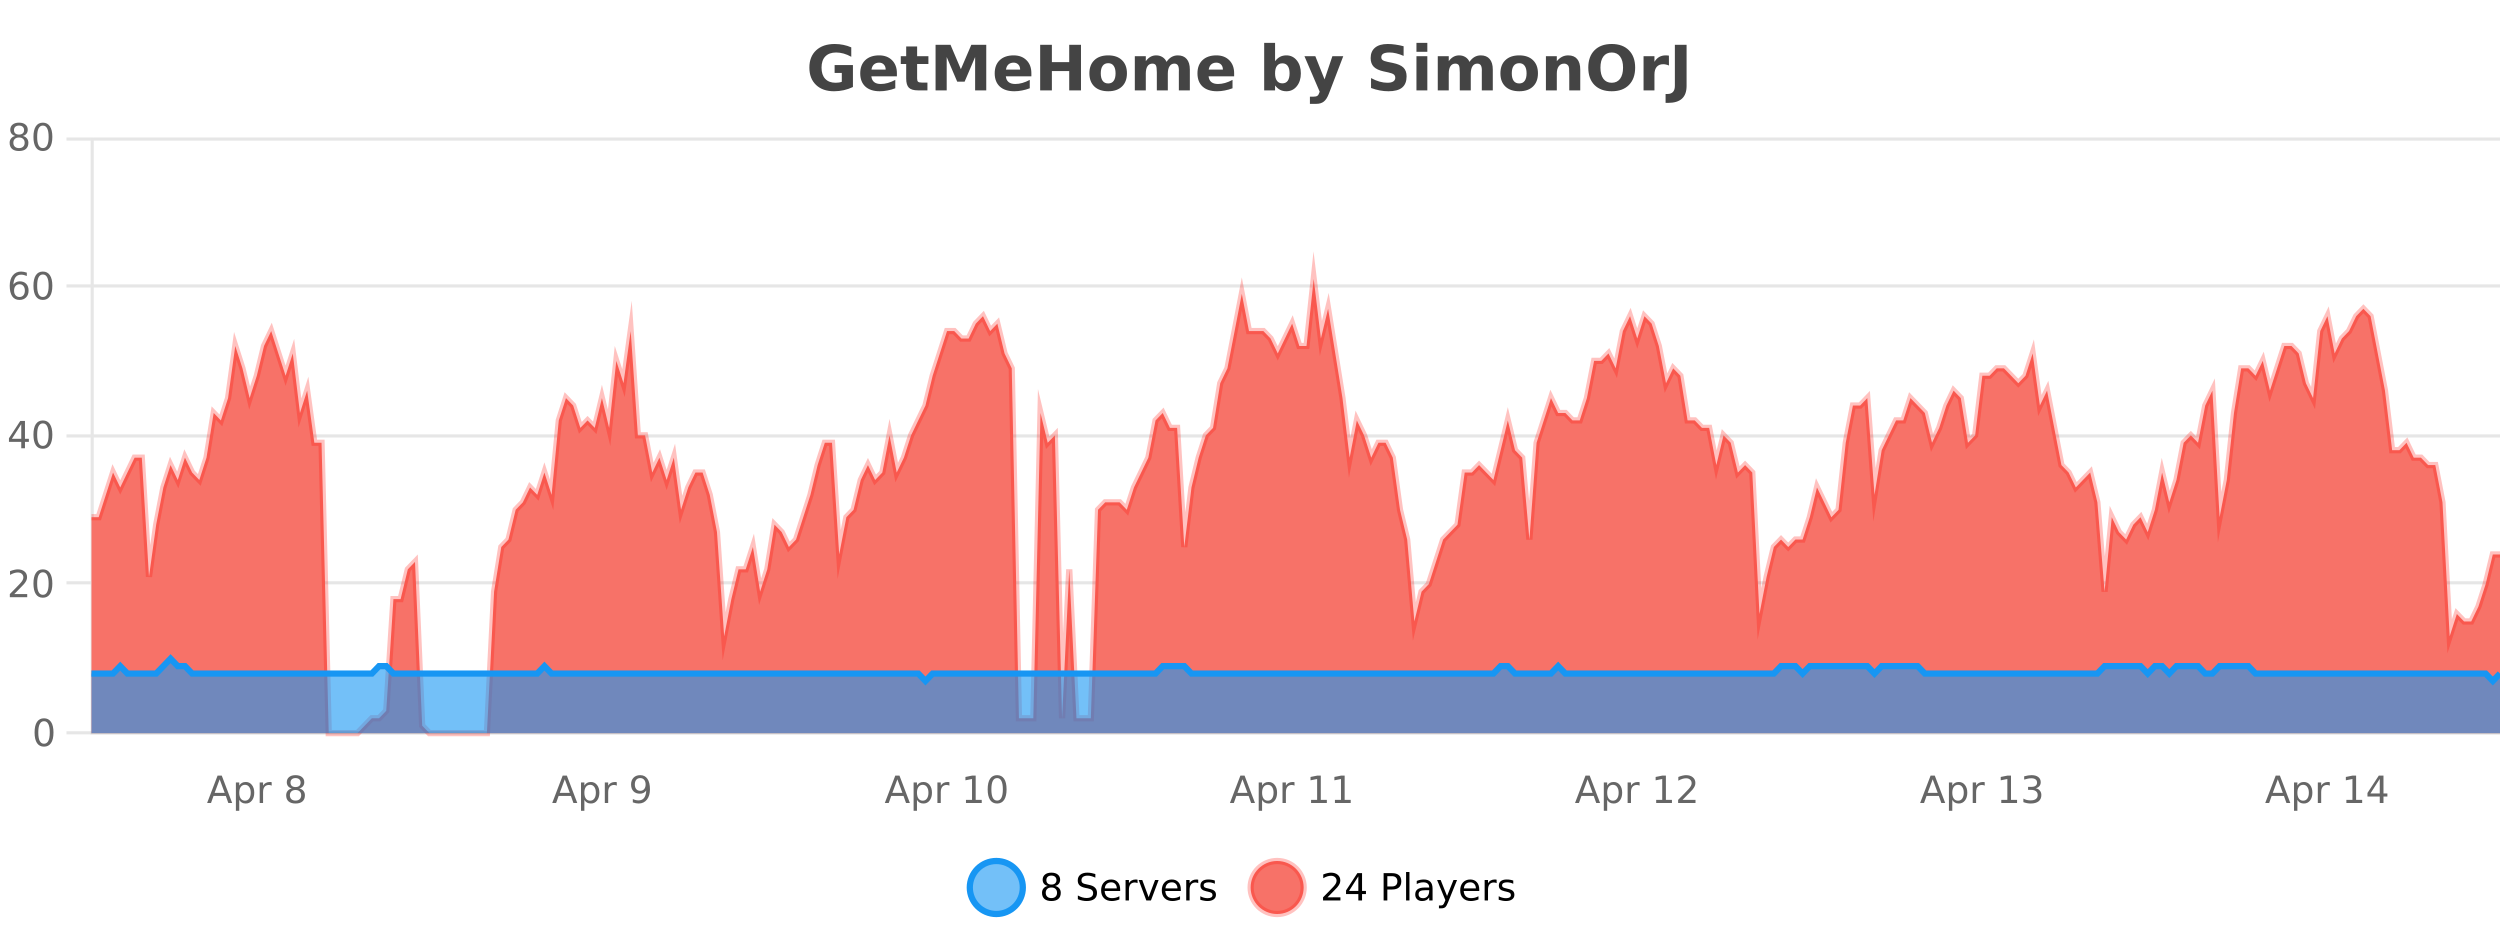 <?xml version="1.0" encoding="UTF-8"?>
<svg xmlns="http://www.w3.org/2000/svg" xmlns:xlink="http://www.w3.org/1999/xlink" width="800pt" height="300pt" viewBox="0 0 800 300" version="1.1">
<defs>
<clipPath id="clip1">
  <path d="M 282 263 L 356 263 L 356 300 L 282 300 Z M 282 263 "/>
</clipPath>
<clipPath id="clip2">
  <path d="M 371 263 L 446 263 L 446 300 L 371 300 Z M 371 263 "/>
</clipPath>
<clipPath id="clip3">
  <path d="M 29.27 89 L 800 89 L 800 234.602 L 29.27 234.602 Z M 29.27 89 "/>
</clipPath>
<clipPath id="clip4">
  <path d="M 28.27 60 L 800 60 L 800 235.602 L 28.27 235.602 Z M 28.27 60 "/>
</clipPath>
<clipPath id="clip5">
  <path d="M 29.27 210 L 800 210 L 800 234.602 L 29.27 234.602 Z M 29.27 210 "/>
</clipPath>
<clipPath id="clip6">
  <path d="M 28.27 182 L 800 182 L 800 235.602 L 28.27 235.602 Z M 28.27 182 "/>
</clipPath>
</defs>
<g id="surface3856871">
<rect x="0" y="0" width="800" height="300" style="fill:rgb(100%,100%,100%);fill-opacity:1;stroke:none;"/>
<path style="fill:none;stroke-width:1;stroke-linecap:butt;stroke-linejoin:miter;stroke:rgb(0%,0%,0%);stroke-opacity:0.098;stroke-miterlimit:10;" d="M 30 234.5 L 800 234.5 "/>
<path style="fill:none;stroke-width:1;stroke-linecap:butt;stroke-linejoin:miter;stroke:rgb(0%,0%,0%);stroke-opacity:0.098;stroke-miterlimit:10;" d="M 21.27 234.5 L 29 234.5 "/>
<path style="fill:none;stroke-width:1;stroke-linecap:butt;stroke-linejoin:miter;stroke:rgb(0%,0%,0%);stroke-opacity:0.098;stroke-miterlimit:10;" d="M 30 186.5 L 800 186.5 "/>
<path style="fill:none;stroke-width:1;stroke-linecap:butt;stroke-linejoin:miter;stroke:rgb(0%,0%,0%);stroke-opacity:0.098;stroke-miterlimit:10;" d="M 21.27 186.5 L 29 186.5 "/>
<path style="fill:none;stroke-width:1;stroke-linecap:butt;stroke-linejoin:miter;stroke:rgb(0%,0%,0%);stroke-opacity:0.098;stroke-miterlimit:10;" d="M 30 139.5 L 800 139.5 "/>
<path style="fill:none;stroke-width:1;stroke-linecap:butt;stroke-linejoin:miter;stroke:rgb(0%,0%,0%);stroke-opacity:0.098;stroke-miterlimit:10;" d="M 21.27 139.5 L 29 139.5 "/>
<path style="fill:none;stroke-width:1;stroke-linecap:butt;stroke-linejoin:miter;stroke:rgb(0%,0%,0%);stroke-opacity:0.098;stroke-miterlimit:10;" d="M 30 91.5 L 800 91.5 "/>
<path style="fill:none;stroke-width:1;stroke-linecap:butt;stroke-linejoin:miter;stroke:rgb(0%,0%,0%);stroke-opacity:0.098;stroke-miterlimit:10;" d="M 21.27 91.5 L 29 91.5 "/>
<path style="fill:none;stroke-width:1;stroke-linecap:butt;stroke-linejoin:miter;stroke:rgb(0%,0%,0%);stroke-opacity:0.098;stroke-miterlimit:10;" d="M 30 44.5 L 800 44.5 "/>
<path style="fill:none;stroke-width:1;stroke-linecap:butt;stroke-linejoin:miter;stroke:rgb(0%,0%,0%);stroke-opacity:0.098;stroke-miterlimit:10;" d="M 21.27 44.5 L 29 44.5 "/>
<path style=" stroke:none;fill-rule:nonzero;fill:rgb(9.02%,58.824%,95.294%);fill-opacity:0.6;" d="M 327.305 284 C 327.305 288.688 323.508 292.484 318.82 292.484 C 314.133 292.484 310.336 288.688 310.336 284 C 310.336 279.312 314.133 275.516 318.82 275.516 C 323.508 275.516 327.305 279.312 327.305 284 Z M 327.305 284 "/>
<g clip-path="url(#clip1)" clip-rule="nonzero">
<path style="fill:none;stroke-width:2;stroke-linecap:butt;stroke-linejoin:miter;stroke:rgb(9.02%,58.824%,95.294%);stroke-opacity:1;stroke-miterlimit:10;" d="M 327.305 284 C 327.305 288.688 323.508 292.484 318.82 292.484 C 314.133 292.484 310.336 288.688 310.336 284 C 310.336 279.312 314.133 275.516 318.82 275.516 C 323.508 275.516 327.305 279.312 327.305 284 Z M 327.305 284 "/>
</g>
<path style=" stroke:none;fill-rule:nonzero;fill:rgb(0%,0%,0%);fill-opacity:1;" d="M 336.445 284 C 335.883 284 335.438 284.152 335.117 284.453 C 334.793 284.758 334.633 285.168 334.633 285.688 C 334.633 286.219 334.793 286.637 335.117 286.938 C 335.438 287.242 335.883 287.391 336.445 287.391 C 337.008 287.391 337.449 287.242 337.773 286.938 C 338.094 286.637 338.258 286.219 338.258 285.688 C 338.258 285.168 338.094 284.758 337.773 284.453 C 337.461 284.152 337.016 284 336.445 284 Z M 335.258 283.5 C 334.758 283.375 334.359 283.141 334.07 282.797 C 333.789 282.445 333.648 282.016 333.648 281.516 C 333.648 280.82 333.898 280.266 334.398 279.859 C 334.898 279.453 335.578 279.25 336.445 279.25 C 337.32 279.25 338 279.453 338.492 279.859 C 338.992 280.266 339.242 280.82 339.242 281.516 C 339.242 282.016 339.102 282.445 338.82 282.797 C 338.539 283.141 338.141 283.375 337.633 283.5 C 338.203 283.637 338.648 283.898 338.961 284.281 C 339.281 284.668 339.445 285.137 339.445 285.688 C 339.445 286.543 339.184 287.199 338.664 287.656 C 338.152 288.105 337.414 288.328 336.445 288.328 C 335.484 288.328 334.746 288.105 334.227 287.656 C 333.703 287.199 333.445 286.543 333.445 285.688 C 333.445 285.137 333.605 284.668 333.93 284.281 C 334.25 283.898 334.695 283.637 335.258 283.5 Z M 334.836 281.625 C 334.836 282.086 334.977 282.438 335.258 282.688 C 335.539 282.938 335.934 283.062 336.445 283.062 C 336.953 283.062 337.352 282.938 337.633 282.688 C 337.922 282.438 338.07 282.086 338.07 281.625 C 338.07 281.18 337.922 280.828 337.633 280.578 C 337.352 280.32 336.953 280.188 336.445 280.188 C 335.934 280.188 335.539 280.32 335.258 280.578 C 334.977 280.828 334.836 281.18 334.836 281.625 Z M 350.508 279.688 L 350.508 280.844 C 350.059 280.637 349.633 280.48 349.227 280.375 C 348.828 280.262 348.449 280.203 348.086 280.203 C 347.438 280.203 346.938 280.328 346.586 280.578 C 346.242 280.828 346.07 281.188 346.07 281.656 C 346.07 282.043 346.184 282.336 346.414 282.531 C 346.641 282.73 347.086 282.887 347.742 283 L 348.445 283.156 C 349.328 283.324 349.98 283.621 350.398 284.047 C 350.824 284.465 351.039 285.027 351.039 285.734 C 351.039 286.59 350.75 287.234 350.18 287.672 C 349.617 288.109 348.781 288.328 347.68 288.328 C 347.273 288.328 346.836 288.281 346.367 288.188 C 345.898 288.094 345.414 287.953 344.914 287.766 L 344.914 286.547 C 345.391 286.82 345.859 287.023 346.32 287.156 C 346.789 287.293 347.242 287.359 347.68 287.359 C 348.355 287.359 348.875 287.23 349.242 286.969 C 349.617 286.699 349.805 286.32 349.805 285.828 C 349.805 285.402 349.668 285.07 349.398 284.828 C 349.137 284.578 348.703 284.398 348.102 284.281 L 347.383 284.141 C 346.496 283.965 345.855 283.688 345.461 283.312 C 345.074 282.938 344.883 282.418 344.883 281.75 C 344.883 280.969 345.152 280.359 345.695 279.922 C 346.234 279.477 346.984 279.25 347.945 279.25 C 348.359 279.25 348.777 279.289 349.195 279.359 C 349.621 279.434 350.059 279.543 350.508 279.688 Z M 358.453 284.609 L 358.453 285.125 L 353.484 285.125 C 353.535 285.875 353.758 286.445 354.156 286.828 C 354.562 287.215 355.117 287.406 355.828 287.406 C 356.242 287.406 356.645 287.359 357.031 287.266 C 357.426 287.164 357.816 287.008 358.203 286.797 L 358.203 287.828 C 357.805 287.984 357.406 288.105 357 288.188 C 356.594 288.281 356.18 288.328 355.766 288.328 C 354.723 288.328 353.895 288.027 353.281 287.422 C 352.664 286.809 352.359 285.98 352.359 284.938 C 352.359 283.867 352.648 283.016 353.234 282.391 C 353.816 281.758 354.598 281.438 355.578 281.438 C 356.461 281.438 357.16 281.727 357.672 282.297 C 358.191 282.859 358.453 283.633 358.453 284.609 Z M 357.375 284.281 C 357.363 283.699 357.195 283.23 356.875 282.875 C 356.551 282.523 356.125 282.344 355.594 282.344 C 354.988 282.344 354.504 282.516 354.141 282.859 C 353.785 283.203 353.582 283.684 353.531 284.297 Z M 364.023 282.594 C 363.898 282.531 363.762 282.484 363.617 282.453 C 363.48 282.414 363.324 282.391 363.148 282.391 C 362.543 282.391 362.074 282.59 361.742 282.984 C 361.418 283.383 361.258 283.953 361.258 284.703 L 361.258 288.156 L 360.18 288.156 L 360.18 281.594 L 361.258 281.594 L 361.258 282.609 C 361.484 282.215 361.781 281.922 362.148 281.734 C 362.512 281.539 362.953 281.438 363.477 281.438 C 363.547 281.438 363.625 281.445 363.711 281.453 C 363.805 281.465 363.902 281.48 364.008 281.5 Z M 364.375 281.594 L 365.516 281.594 L 367.562 287.094 L 369.625 281.594 L 370.766 281.594 L 368.297 288.156 L 366.828 288.156 Z M 377.867 284.609 L 377.867 285.125 L 372.898 285.125 C 372.949 285.875 373.172 286.445 373.57 286.828 C 373.977 287.215 374.531 287.406 375.242 287.406 C 375.656 287.406 376.059 287.359 376.445 287.266 C 376.84 287.164 377.23 287.008 377.617 286.797 L 377.617 287.828 C 377.219 287.984 376.82 288.105 376.414 288.188 C 376.008 288.281 375.594 288.328 375.18 288.328 C 374.137 288.328 373.309 288.027 372.695 287.422 C 372.078 286.809 371.773 285.98 371.773 284.938 C 371.773 283.867 372.062 283.016 372.648 282.391 C 373.23 281.758 374.012 281.438 374.992 281.438 C 375.875 281.438 376.574 281.727 377.086 282.297 C 377.605 282.859 377.867 283.633 377.867 284.609 Z M 376.789 284.281 C 376.777 283.699 376.609 283.23 376.289 282.875 C 375.965 282.523 375.539 282.344 375.008 282.344 C 374.402 282.344 373.918 282.516 373.555 282.859 C 373.199 283.203 372.996 283.684 372.945 284.297 Z M 383.438 282.594 C 383.312 282.531 383.176 282.484 383.031 282.453 C 382.895 282.414 382.738 282.391 382.562 282.391 C 381.957 282.391 381.488 282.59 381.156 282.984 C 380.832 283.383 380.672 283.953 380.672 284.703 L 380.672 288.156 L 379.594 288.156 L 379.594 281.594 L 380.672 281.594 L 380.672 282.609 C 380.898 282.215 381.195 281.922 381.562 281.734 C 381.926 281.539 382.367 281.438 382.891 281.438 C 382.961 281.438 383.039 281.445 383.125 281.453 C 383.219 281.465 383.316 281.48 383.422 281.5 Z M 388.75 281.781 L 388.75 282.812 C 388.445 282.656 388.129 282.543 387.797 282.469 C 387.473 282.387 387.133 282.344 386.781 282.344 C 386.25 282.344 385.848 282.43 385.578 282.594 C 385.305 282.75 385.172 282.996 385.172 283.328 C 385.172 283.578 385.266 283.777 385.453 283.922 C 385.648 284.059 386.039 284.188 386.625 284.312 L 386.984 284.406 C 387.754 284.562 388.301 284.793 388.625 285.094 C 388.945 285.398 389.109 285.812 389.109 286.344 C 389.109 286.961 388.863 287.445 388.375 287.797 C 387.895 288.152 387.234 288.328 386.391 288.328 C 386.035 288.328 385.664 288.289 385.281 288.219 C 384.906 288.156 384.508 288.059 384.094 287.922 L 384.094 286.797 C 384.488 287.008 384.879 287.164 385.266 287.266 C 385.648 287.371 386.035 287.422 386.422 287.422 C 386.922 287.422 387.305 287.34 387.578 287.172 C 387.859 286.996 388 286.746 388 286.422 C 388 286.133 387.898 285.906 387.703 285.75 C 387.504 285.594 387.07 285.445 386.406 285.297 L 386.031 285.219 C 385.363 285.074 384.879 284.855 384.578 284.562 C 384.285 284.273 384.141 283.875 384.141 283.375 C 384.141 282.75 384.359 282.273 384.797 281.938 C 385.234 281.605 385.852 281.438 386.656 281.438 C 387.051 281.438 387.426 281.469 387.781 281.531 C 388.133 281.586 388.457 281.668 388.75 281.781 Z M 328.82 277.016 "/>
<path style=" stroke:none;fill-rule:nonzero;fill:rgb(96.863%,44.706%,40.784%);fill-opacity:1;" d="M 417.172 284 C 417.172 288.688 413.375 292.484 408.688 292.484 C 404 292.484 400.203 288.688 400.203 284 C 400.203 279.312 404 275.516 408.688 275.516 C 413.375 275.516 417.172 279.312 417.172 284 Z M 417.172 284 "/>
<g clip-path="url(#clip2)" clip-rule="nonzero">
<path style="fill:none;stroke-width:2;stroke-linecap:butt;stroke-linejoin:miter;stroke:rgb(100%,4.706%,0%);stroke-opacity:0.247;stroke-miterlimit:10;" d="M 417.172 284 C 417.172 288.688 413.375 292.484 408.688 292.484 C 404 292.484 400.203 288.688 400.203 284 C 400.203 279.312 404 275.516 408.688 275.516 C 413.375 275.516 417.172 279.312 417.172 284 Z M 417.172 284 "/>
</g>
<path style=" stroke:none;fill-rule:nonzero;fill:rgb(0%,0%,0%);fill-opacity:1;" d="M 424.797 287.156 L 428.938 287.156 L 428.938 288.156 L 423.375 288.156 L 423.375 287.156 C 423.82 286.699 424.43 286.078 425.203 285.297 C 425.984 284.508 426.473 283.996 426.672 283.766 C 427.055 283.352 427.32 282.996 427.469 282.703 C 427.625 282.402 427.703 282.109 427.703 281.828 C 427.703 281.359 427.535 280.98 427.203 280.688 C 426.879 280.398 426.457 280.25 425.938 280.25 C 425.562 280.25 425.164 280.312 424.75 280.438 C 424.344 280.562 423.906 280.762 423.438 281.031 L 423.438 279.828 C 423.914 279.641 424.359 279.5 424.766 279.406 C 425.18 279.305 425.562 279.25 425.906 279.25 C 426.812 279.25 427.535 279.48 428.078 279.938 C 428.617 280.387 428.891 280.992 428.891 281.75 C 428.891 282.105 428.82 282.445 428.688 282.766 C 428.551 283.09 428.305 283.469 427.953 283.906 C 427.848 284.023 427.535 284.352 427.016 284.891 C 426.492 285.434 425.754 286.188 424.797 287.156 Z M 434.668 280.438 L 431.684 285.109 L 434.668 285.109 Z M 434.355 279.406 L 435.855 279.406 L 435.855 285.109 L 437.105 285.109 L 437.105 286.094 L 435.855 286.094 L 435.855 288.156 L 434.668 288.156 L 434.668 286.094 L 430.73 286.094 L 430.73 284.953 Z M 443.945 280.375 L 443.945 283.672 L 445.43 283.672 C 445.98 283.672 446.406 283.531 446.711 283.25 C 447.012 282.961 447.164 282.547 447.164 282.016 C 447.164 281.496 447.012 281.094 446.711 280.812 C 446.406 280.523 445.98 280.375 445.43 280.375 Z M 442.758 279.406 L 445.43 279.406 C 446.418 279.406 447.164 279.633 447.664 280.078 C 448.164 280.516 448.414 281.164 448.414 282.016 C 448.414 282.883 448.164 283.539 447.664 283.984 C 447.164 284.422 446.418 284.641 445.43 284.641 L 443.945 284.641 L 443.945 288.156 L 442.758 288.156 Z M 449.945 279.031 L 451.023 279.031 L 451.023 288.156 L 449.945 288.156 Z M 456.266 284.859 C 455.398 284.859 454.797 284.961 454.453 285.156 C 454.117 285.355 453.953 285.695 453.953 286.172 C 453.953 286.559 454.078 286.867 454.328 287.094 C 454.586 287.312 454.93 287.422 455.359 287.422 C 455.961 287.422 456.441 287.215 456.797 286.797 C 457.16 286.371 457.344 285.805 457.344 285.094 L 457.344 284.859 Z M 458.422 284.406 L 458.422 288.156 L 457.344 288.156 L 457.344 287.156 C 457.094 287.555 456.785 287.852 456.422 288.047 C 456.055 288.234 455.609 288.328 455.078 288.328 C 454.398 288.328 453.863 288.141 453.469 287.766 C 453.07 287.383 452.875 286.875 452.875 286.25 C 452.875 285.512 453.117 284.953 453.609 284.578 C 454.109 284.203 454.848 284.016 455.828 284.016 L 457.344 284.016 L 457.344 283.906 C 457.344 283.406 457.176 283.023 456.844 282.75 C 456.52 282.48 456.066 282.344 455.484 282.344 C 455.109 282.344 454.738 282.391 454.375 282.484 C 454.02 282.578 453.68 282.715 453.359 282.891 L 453.359 281.891 C 453.754 281.734 454.133 281.621 454.5 281.547 C 454.875 281.477 455.238 281.438 455.594 281.438 C 456.539 281.438 457.25 281.684 457.719 282.172 C 458.188 282.664 458.422 283.406 458.422 284.406 Z M 463.367 288.766 C 463.062 289.547 462.766 290.055 462.477 290.297 C 462.184 290.535 461.797 290.656 461.32 290.656 L 460.461 290.656 L 460.461 289.75 L 461.086 289.75 C 461.387 289.75 461.617 289.676 461.773 289.531 C 461.938 289.395 462.121 289.066 462.32 288.547 L 462.523 288.047 L 459.867 281.594 L 461.008 281.594 L 463.055 286.719 L 465.117 281.594 L 466.258 281.594 Z M 473.359 284.609 L 473.359 285.125 L 468.391 285.125 C 468.441 285.875 468.664 286.445 469.062 286.828 C 469.469 287.215 470.023 287.406 470.734 287.406 C 471.148 287.406 471.551 287.359 471.938 287.266 C 472.332 287.164 472.723 287.008 473.109 286.797 L 473.109 287.828 C 472.711 287.984 472.312 288.105 471.906 288.188 C 471.5 288.281 471.086 288.328 470.672 288.328 C 469.629 288.328 468.801 288.027 468.188 287.422 C 467.57 286.809 467.266 285.98 467.266 284.938 C 467.266 283.867 467.555 283.016 468.141 282.391 C 468.723 281.758 469.504 281.438 470.484 281.438 C 471.367 281.438 472.066 281.727 472.578 282.297 C 473.098 282.859 473.359 283.633 473.359 284.609 Z M 472.281 284.281 C 472.27 283.699 472.102 283.23 471.781 282.875 C 471.457 282.523 471.031 282.344 470.5 282.344 C 469.895 282.344 469.41 282.516 469.047 282.859 C 468.691 283.203 468.488 283.684 468.438 284.297 Z M 478.93 282.594 C 478.805 282.531 478.668 282.484 478.523 282.453 C 478.387 282.414 478.23 282.391 478.055 282.391 C 477.449 282.391 476.98 282.59 476.648 282.984 C 476.324 283.383 476.164 283.953 476.164 284.703 L 476.164 288.156 L 475.086 288.156 L 475.086 281.594 L 476.164 281.594 L 476.164 282.609 C 476.391 282.215 476.688 281.922 477.055 281.734 C 477.418 281.539 477.859 281.438 478.383 281.438 C 478.453 281.438 478.531 281.445 478.617 281.453 C 478.711 281.465 478.809 281.48 478.914 281.5 Z M 484.242 281.781 L 484.242 282.812 C 483.938 282.656 483.621 282.543 483.289 282.469 C 482.965 282.387 482.625 282.344 482.273 282.344 C 481.742 282.344 481.34 282.43 481.07 282.594 C 480.797 282.75 480.664 282.996 480.664 283.328 C 480.664 283.578 480.758 283.777 480.945 283.922 C 481.141 284.059 481.531 284.188 482.117 284.312 L 482.477 284.406 C 483.246 284.562 483.793 284.793 484.117 285.094 C 484.438 285.398 484.602 285.812 484.602 286.344 C 484.602 286.961 484.355 287.445 483.867 287.797 C 483.387 288.152 482.727 288.328 481.883 288.328 C 481.527 288.328 481.156 288.289 480.773 288.219 C 480.398 288.156 480 288.059 479.586 287.922 L 479.586 286.797 C 479.98 287.008 480.371 287.164 480.758 287.266 C 481.141 287.371 481.527 287.422 481.914 287.422 C 482.414 287.422 482.797 287.34 483.07 287.172 C 483.352 286.996 483.492 286.746 483.492 286.422 C 483.492 286.133 483.391 285.906 483.195 285.75 C 482.996 285.594 482.562 285.445 481.898 285.297 L 481.523 285.219 C 480.855 285.074 480.371 284.855 480.07 284.562 C 479.777 284.273 479.633 283.875 479.633 283.375 C 479.633 282.75 479.852 282.273 480.289 281.938 C 480.727 281.605 481.344 281.438 482.148 281.438 C 482.543 281.438 482.918 281.469 483.273 281.531 C 483.625 281.586 483.949 281.668 484.242 281.781 Z M 418.688 277.016 "/>
<path style=" stroke:none;fill-rule:nonzero;fill:rgb(26.667%,26.667%,26.667%);fill-opacity:1;" d="M 272.938 27.844 C 272 28.293 271.023 28.633 270.016 28.859 C 269.016 29.086 267.973 29.203 266.891 29.203 C 264.461 29.203 262.539 28.527 261.125 27.172 C 259.707 25.809 259 23.965 259 21.641 C 259 19.297 259.719 17.453 261.156 16.109 C 262.602 14.758 264.586 14.078 267.109 14.078 C 268.078 14.078 269.004 14.172 269.891 14.359 C 270.773 14.539 271.613 14.805 272.406 15.156 L 272.406 18.172 C 271.594 17.715 270.781 17.371 269.969 17.141 C 269.164 16.914 268.363 16.797 267.562 16.797 C 266.062 16.797 264.906 17.219 264.094 18.062 C 263.289 18.898 262.891 20.09 262.891 21.641 C 262.891 23.184 263.281 24.375 264.062 25.219 C 264.844 26.062 265.953 26.484 267.391 26.484 C 267.773 26.484 268.133 26.461 268.469 26.406 C 268.812 26.355 269.113 26.277 269.375 26.172 L 269.375 23.344 L 267.078 23.344 L 267.078 20.828 L 272.938 20.828 Z M 287.008 23.422 L 287.008 24.422 L 278.836 24.422 C 278.918 25.246 279.215 25.859 279.727 26.266 C 280.234 26.672 280.945 26.875 281.852 26.875 C 282.59 26.875 283.344 26.766 284.117 26.547 C 284.887 26.328 285.68 26 286.492 25.562 L 286.492 28.25 C 285.668 28.562 284.84 28.797 284.008 28.953 C 283.184 29.117 282.359 29.203 281.539 29.203 C 279.559 29.203 278.016 28.703 276.914 27.703 C 275.82 26.695 275.273 25.281 275.273 23.469 C 275.273 21.68 275.809 20.273 276.883 19.25 C 277.965 18.23 279.449 17.719 281.336 17.719 C 283.055 17.719 284.43 18.242 285.461 19.281 C 286.492 20.312 287.008 21.695 287.008 23.422 Z M 283.414 22.266 C 283.414 21.602 283.219 21.062 282.836 20.656 C 282.449 20.25 281.945 20.047 281.32 20.047 C 280.641 20.047 280.09 20.242 279.664 20.625 C 279.246 21 278.984 21.547 278.883 22.266 Z M 293.48 14.875 L 293.48 17.984 L 297.09 17.984 L 297.09 20.484 L 293.48 20.484 L 293.48 25.125 C 293.48 25.637 293.578 25.98 293.777 26.156 C 293.984 26.336 294.387 26.422 294.98 26.422 L 296.777 26.422 L 296.777 28.922 L 293.777 28.922 C 292.402 28.922 291.422 28.637 290.84 28.062 C 290.266 27.48 289.98 26.5 289.98 25.125 L 289.98 20.484 L 288.246 20.484 L 288.246 17.984 L 289.98 17.984 L 289.98 14.875 Z M 299.383 14.344 L 304.164 14.344 L 307.477 22.141 L 310.82 14.344 L 315.602 14.344 L 315.602 28.922 L 312.039 28.922 L 312.039 18.25 L 308.68 26.125 L 306.305 26.125 L 302.945 18.25 L 302.945 28.922 L 299.383 28.922 Z M 330.039 23.422 L 330.039 24.422 L 321.867 24.422 C 321.949 25.246 322.246 25.859 322.758 26.266 C 323.266 26.672 323.977 26.875 324.883 26.875 C 325.621 26.875 326.375 26.766 327.148 26.547 C 327.918 26.328 328.711 26 329.523 25.562 L 329.523 28.25 C 328.699 28.562 327.871 28.797 327.039 28.953 C 326.215 29.117 325.391 29.203 324.57 29.203 C 322.59 29.203 321.047 28.703 319.945 27.703 C 318.852 26.695 318.305 25.281 318.305 23.469 C 318.305 21.68 318.84 20.273 319.914 19.25 C 320.996 18.23 322.48 17.719 324.367 17.719 C 326.086 17.719 327.461 18.242 328.492 19.281 C 329.523 20.312 330.039 21.695 330.039 23.422 Z M 326.445 22.266 C 326.445 21.602 326.25 21.062 325.867 20.656 C 325.48 20.25 324.977 20.047 324.352 20.047 C 323.672 20.047 323.121 20.242 322.695 20.625 C 322.277 21 322.016 21.547 321.914 22.266 Z M 332.852 14.344 L 336.602 14.344 L 336.602 19.891 L 342.148 19.891 L 342.148 14.344 L 345.914 14.344 L 345.914 28.922 L 342.148 28.922 L 342.148 22.734 L 336.602 22.734 L 336.602 28.922 L 332.852 28.922 Z M 354.637 20.219 C 353.855 20.219 353.262 20.5 352.855 21.062 C 352.449 21.617 352.246 22.418 352.246 23.469 C 352.246 24.512 352.449 25.312 352.855 25.875 C 353.262 26.43 353.855 26.703 354.637 26.703 C 355.395 26.703 355.973 26.43 356.371 25.875 C 356.777 25.312 356.98 24.512 356.98 23.469 C 356.98 22.418 356.777 21.617 356.371 21.062 C 355.973 20.5 355.395 20.219 354.637 20.219 Z M 354.637 17.719 C 356.512 17.719 357.973 18.23 359.027 19.25 C 360.09 20.262 360.621 21.668 360.621 23.469 C 360.621 25.262 360.09 26.668 359.027 27.688 C 357.973 28.699 356.512 29.203 354.637 29.203 C 352.738 29.203 351.262 28.699 350.199 27.688 C 349.137 26.668 348.605 25.262 348.605 23.469 C 348.605 21.668 349.137 20.262 350.199 19.25 C 351.262 18.23 352.738 17.719 354.637 17.719 Z M 373.297 19.797 C 373.742 19.121 374.27 18.605 374.875 18.25 C 375.488 17.898 376.16 17.719 376.891 17.719 C 378.141 17.719 379.094 18.109 379.75 18.891 C 380.414 19.664 380.75 20.789 380.75 22.266 L 380.75 28.922 L 377.234 28.922 L 377.234 23.219 C 377.234 23.137 377.234 23.047 377.234 22.953 C 377.242 22.859 377.25 22.73 377.25 22.562 C 377.25 21.793 377.133 21.234 376.906 20.891 C 376.676 20.539 376.305 20.359 375.797 20.359 C 375.141 20.359 374.629 20.637 374.266 21.188 C 373.898 21.73 373.711 22.516 373.703 23.547 L 373.703 28.922 L 370.188 28.922 L 370.188 23.219 C 370.188 22.012 370.082 21.234 369.875 20.891 C 369.664 20.539 369.297 20.359 368.766 20.359 C 368.086 20.359 367.566 20.637 367.203 21.188 C 366.836 21.73 366.656 22.516 366.656 23.547 L 366.656 28.922 L 363.141 28.922 L 363.141 17.984 L 366.656 17.984 L 366.656 19.578 C 367.094 18.965 367.586 18.5 368.141 18.188 C 368.691 17.875 369.305 17.719 369.984 17.719 C 370.734 17.719 371.398 17.902 371.984 18.266 C 372.566 18.633 373.004 19.141 373.297 19.797 Z M 394.922 23.422 L 394.922 24.422 L 386.75 24.422 C 386.832 25.246 387.129 25.859 387.641 26.266 C 388.148 26.672 388.859 26.875 389.766 26.875 C 390.504 26.875 391.258 26.766 392.031 26.547 C 392.801 26.328 393.594 26 394.406 25.562 L 394.406 28.25 C 393.582 28.562 392.754 28.797 391.922 28.953 C 391.098 29.117 390.273 29.203 389.453 29.203 C 387.473 29.203 385.93 28.703 384.828 27.703 C 383.734 26.695 383.188 25.281 383.188 23.469 C 383.188 21.68 383.723 20.273 384.797 19.25 C 385.879 18.23 387.363 17.719 389.25 17.719 C 390.969 17.719 392.344 18.242 393.375 19.281 C 394.406 20.312 394.922 21.695 394.922 23.422 Z M 391.328 22.266 C 391.328 21.602 391.133 21.062 390.75 20.656 C 390.363 20.25 389.859 20.047 389.234 20.047 C 388.555 20.047 388.004 20.242 387.578 20.625 C 387.16 21 386.898 21.547 386.797 22.266 Z M 410.352 26.672 C 411.102 26.672 411.672 26.402 412.07 25.859 C 412.465 25.309 412.664 24.512 412.664 23.469 C 412.664 22.43 412.465 21.637 412.07 21.094 C 411.672 20.543 411.102 20.266 410.352 20.266 C 409.602 20.266 409.023 20.543 408.617 21.094 C 408.219 21.637 408.023 22.43 408.023 23.469 C 408.023 24.5 408.219 25.293 408.617 25.844 C 409.023 26.398 409.602 26.672 410.352 26.672 Z M 408.023 19.578 C 408.512 18.945 409.047 18.477 409.633 18.172 C 410.215 17.871 410.887 17.719 411.648 17.719 C 413 17.719 414.109 18.258 414.977 19.328 C 415.84 20.402 416.273 21.781 416.273 23.469 C 416.273 25.148 415.84 26.523 414.977 27.594 C 414.109 28.668 413 29.203 411.648 29.203 C 410.887 29.203 410.215 29.051 409.633 28.75 C 409.047 28.449 408.512 27.98 408.023 27.344 L 408.023 28.922 L 404.539 28.922 L 404.539 13.719 L 408.023 13.719 Z M 417.422 17.984 L 420.906 17.984 L 423.859 25.406 L 426.359 17.984 L 429.844 17.984 L 425.25 29.953 C 424.789 31.172 424.25 32.02 423.625 32.5 C 423.008 32.988 422.203 33.234 421.203 33.234 L 419.172 33.234 L 419.172 30.938 L 420.266 30.938 C 420.859 30.938 421.289 30.844 421.562 30.656 C 421.832 30.469 422.039 30.129 422.188 29.641 L 422.297 29.344 Z M 449.156 14.797 L 449.156 17.891 C 448.352 17.527 447.57 17.258 446.812 17.078 C 446.051 16.891 445.332 16.797 444.656 16.797 C 443.758 16.797 443.094 16.922 442.656 17.172 C 442.227 17.422 442.016 17.809 442.016 18.328 C 442.016 18.715 442.16 19.016 442.453 19.234 C 442.742 19.453 443.27 19.641 444.031 19.797 L 445.625 20.125 C 447.25 20.449 448.398 20.945 449.078 21.609 C 449.766 22.277 450.109 23.219 450.109 24.438 C 450.109 26.043 449.629 27.242 448.672 28.031 C 447.723 28.812 446.27 29.203 444.312 29.203 C 443.383 29.203 442.453 29.113 441.516 28.938 C 440.586 28.762 439.66 28.5 438.734 28.156 L 438.734 24.984 C 439.66 25.484 440.555 25.859 441.422 26.109 C 442.297 26.359 443.141 26.484 443.953 26.484 C 444.773 26.484 445.398 26.352 445.828 26.078 C 446.266 25.797 446.484 25.402 446.484 24.891 C 446.484 24.445 446.332 24.094 446.031 23.844 C 445.738 23.594 445.148 23.371 444.266 23.172 L 442.812 22.859 C 441.352 22.547 440.285 22.055 439.609 21.375 C 438.941 20.688 438.609 19.762 438.609 18.594 C 438.609 17.148 439.078 16.031 440.016 15.25 C 440.953 14.469 442.301 14.078 444.062 14.078 C 444.863 14.078 445.688 14.141 446.531 14.266 C 447.375 14.383 448.25 14.559 449.156 14.797 Z M 453.262 17.984 L 456.746 17.984 L 456.746 28.922 L 453.262 28.922 Z M 453.262 13.719 L 456.746 13.719 L 456.746 16.578 L 453.262 16.578 Z M 470.242 19.797 C 470.688 19.121 471.215 18.605 471.82 18.25 C 472.434 17.898 473.105 17.719 473.836 17.719 C 475.086 17.719 476.039 18.109 476.695 18.891 C 477.359 19.664 477.695 20.789 477.695 22.266 L 477.695 28.922 L 474.18 28.922 L 474.18 23.219 C 474.18 23.137 474.18 23.047 474.18 22.953 C 474.188 22.859 474.195 22.73 474.195 22.562 C 474.195 21.793 474.078 21.234 473.852 20.891 C 473.621 20.539 473.25 20.359 472.742 20.359 C 472.086 20.359 471.574 20.637 471.211 21.188 C 470.844 21.73 470.656 22.516 470.648 23.547 L 470.648 28.922 L 467.133 28.922 L 467.133 23.219 C 467.133 22.012 467.027 21.234 466.82 20.891 C 466.609 20.539 466.242 20.359 465.711 20.359 C 465.031 20.359 464.512 20.637 464.148 21.188 C 463.781 21.73 463.602 22.516 463.602 23.547 L 463.602 28.922 L 460.086 28.922 L 460.086 17.984 L 463.602 17.984 L 463.602 19.578 C 464.039 18.965 464.531 18.5 465.086 18.188 C 465.637 17.875 466.25 17.719 466.93 17.719 C 467.68 17.719 468.344 17.902 468.93 18.266 C 469.512 18.633 469.949 19.141 470.242 19.797 Z M 486.16 20.219 C 485.379 20.219 484.785 20.5 484.379 21.062 C 483.973 21.617 483.77 22.418 483.77 23.469 C 483.77 24.512 483.973 25.312 484.379 25.875 C 484.785 26.43 485.379 26.703 486.16 26.703 C 486.918 26.703 487.496 26.43 487.895 25.875 C 488.301 25.312 488.504 24.512 488.504 23.469 C 488.504 22.418 488.301 21.617 487.895 21.062 C 487.496 20.5 486.918 20.219 486.16 20.219 Z M 486.16 17.719 C 488.035 17.719 489.496 18.23 490.551 19.25 C 491.613 20.262 492.145 21.668 492.145 23.469 C 492.145 25.262 491.613 26.668 490.551 27.688 C 489.496 28.699 488.035 29.203 486.16 29.203 C 484.262 29.203 482.785 28.699 481.723 27.688 C 480.66 26.668 480.129 25.262 480.129 23.469 C 480.129 21.668 480.66 20.262 481.723 19.25 C 482.785 18.23 484.262 17.719 486.16 17.719 Z M 505.68 22.266 L 505.68 28.922 L 502.164 28.922 L 502.164 23.828 C 502.164 22.883 502.141 22.23 502.102 21.875 C 502.059 21.512 501.984 21.246 501.883 21.078 C 501.746 20.852 501.559 20.672 501.32 20.547 C 501.09 20.422 500.824 20.359 500.523 20.359 C 499.793 20.359 499.219 20.641 498.805 21.203 C 498.387 21.766 498.18 22.547 498.18 23.547 L 498.18 28.922 L 494.695 28.922 L 494.695 17.984 L 498.18 17.984 L 498.18 19.578 C 498.711 18.945 499.273 18.477 499.867 18.172 C 500.461 17.871 501.109 17.719 501.82 17.719 C 503.09 17.719 504.047 18.109 504.695 18.891 C 505.352 19.664 505.68 20.789 505.68 22.266 Z M 515.75 16.797 C 514.602 16.797 513.711 17.227 513.078 18.078 C 512.453 18.922 512.141 20.109 512.141 21.641 C 512.141 23.172 512.453 24.367 513.078 25.219 C 513.711 26.062 514.602 26.484 515.75 26.484 C 516.895 26.484 517.785 26.062 518.422 25.219 C 519.055 24.367 519.375 23.172 519.375 21.641 C 519.375 20.109 519.055 18.922 518.422 18.078 C 517.785 17.227 516.895 16.797 515.75 16.797 Z M 515.75 14.078 C 518.094 14.078 519.926 14.75 521.25 16.094 C 522.582 17.43 523.25 19.277 523.25 21.641 C 523.25 24.008 522.582 25.859 521.25 27.203 C 519.926 28.539 518.094 29.203 515.75 29.203 C 513.406 29.203 511.566 28.539 510.234 27.203 C 508.91 25.859 508.25 24.008 508.25 21.641 C 508.25 19.277 508.91 17.43 510.234 16.094 C 511.566 14.75 513.406 14.078 515.75 14.078 Z M 534.062 20.969 C 533.75 20.824 533.441 20.719 533.141 20.656 C 532.836 20.586 532.535 20.547 532.234 20.547 C 531.328 20.547 530.629 20.836 530.141 21.406 C 529.66 21.98 529.422 22.805 529.422 23.875 L 529.422 28.922 L 525.938 28.922 L 525.938 17.984 L 529.422 17.984 L 529.422 19.781 C 529.867 19.062 530.383 18.543 530.969 18.219 C 531.551 17.887 532.25 17.719 533.062 17.719 C 533.188 17.719 533.316 17.727 533.453 17.734 C 533.586 17.746 533.785 17.766 534.047 17.797 Z M 535.957 14.344 L 539.707 14.344 L 539.707 27.5 C 539.707 29.32 539.211 30.68 538.223 31.578 C 537.242 32.473 535.754 32.922 533.754 32.922 L 532.988 32.922 L 532.988 30.078 L 533.582 30.078 C 534.363 30.078 534.949 29.859 535.348 29.422 C 535.754 28.992 535.957 28.355 535.957 27.5 Z M 258 10.359 "/>
<path style="fill:none;stroke-width:1;stroke-linecap:butt;stroke-linejoin:miter;stroke:rgb(0%,0%,0%);stroke-opacity:0.098;stroke-miterlimit:10;" d="M 29 234.5 L 801 234.5 "/>
<path style=" stroke:none;fill-rule:nonzero;fill:rgb(40%,40%,40%);fill-opacity:1;" d="M 70.293 249.375 L 68.684 253.719 L 71.902 253.719 Z M 69.621 248.203 L 70.965 248.203 L 74.293 256.953 L 73.059 256.953 L 72.262 254.703 L 68.324 254.703 L 67.527 256.953 L 66.277 256.953 Z M 76.562 255.969 L 76.562 259.453 L 75.484 259.453 L 75.484 250.391 L 76.562 250.391 L 76.562 251.391 C 76.789 250.996 77.078 250.703 77.422 250.516 C 77.766 250.328 78.176 250.234 78.656 250.234 C 79.457 250.234 80.109 250.555 80.609 251.188 C 81.109 251.812 81.359 252.641 81.359 253.672 C 81.359 254.703 81.109 255.539 80.609 256.172 C 80.109 256.809 79.457 257.125 78.656 257.125 C 78.176 257.125 77.766 257.031 77.422 256.844 C 77.078 256.648 76.789 256.355 76.562 255.969 Z M 80.234 253.672 C 80.234 252.883 80.066 252.262 79.734 251.812 C 79.41 251.367 78.969 251.141 78.406 251.141 C 77.832 251.141 77.379 251.367 77.047 251.812 C 76.723 252.262 76.562 252.883 76.562 253.672 C 76.562 254.465 76.723 255.09 77.047 255.547 C 77.379 255.996 77.832 256.219 78.406 256.219 C 78.969 256.219 79.41 255.996 79.734 255.547 C 80.066 255.09 80.234 254.465 80.234 253.672 Z M 86.945 251.391 C 86.82 251.328 86.684 251.281 86.539 251.25 C 86.402 251.211 86.246 251.188 86.07 251.188 C 85.465 251.188 84.996 251.387 84.664 251.781 C 84.34 252.18 84.18 252.75 84.18 253.5 L 84.18 256.953 L 83.102 256.953 L 83.102 250.391 L 84.18 250.391 L 84.18 251.406 C 84.406 251.012 84.703 250.719 85.07 250.531 C 85.434 250.336 85.875 250.234 86.398 250.234 C 86.469 250.234 86.547 250.242 86.633 250.25 C 86.727 250.262 86.824 250.277 86.93 250.297 Z M 94.57 252.797 C 94.008 252.797 93.562 252.949 93.242 253.25 C 92.918 253.555 92.758 253.965 92.758 254.484 C 92.758 255.016 92.918 255.434 93.242 255.734 C 93.562 256.039 94.008 256.188 94.57 256.188 C 95.133 256.188 95.574 256.039 95.898 255.734 C 96.219 255.434 96.383 255.016 96.383 254.484 C 96.383 253.965 96.219 253.555 95.898 253.25 C 95.586 252.949 95.141 252.797 94.57 252.797 Z M 93.383 252.297 C 92.883 252.172 92.484 251.938 92.195 251.594 C 91.914 251.242 91.773 250.812 91.773 250.312 C 91.773 249.617 92.023 249.062 92.523 248.656 C 93.023 248.25 93.703 248.047 94.57 248.047 C 95.445 248.047 96.125 248.25 96.617 248.656 C 97.117 249.062 97.367 249.617 97.367 250.312 C 97.367 250.812 97.227 251.242 96.945 251.594 C 96.664 251.938 96.266 252.172 95.758 252.297 C 96.328 252.434 96.773 252.695 97.086 253.078 C 97.406 253.465 97.57 253.934 97.57 254.484 C 97.57 255.34 97.309 255.996 96.789 256.453 C 96.277 256.902 95.539 257.125 94.57 257.125 C 93.609 257.125 92.871 256.902 92.352 256.453 C 91.828 255.996 91.57 255.34 91.57 254.484 C 91.57 253.934 91.73 253.465 92.055 253.078 C 92.375 252.695 92.82 252.434 93.383 252.297 Z M 92.961 250.422 C 92.961 250.883 93.102 251.234 93.383 251.484 C 93.664 251.734 94.059 251.859 94.57 251.859 C 95.078 251.859 95.477 251.734 95.758 251.484 C 96.047 251.234 96.195 250.883 96.195 250.422 C 96.195 249.977 96.047 249.625 95.758 249.375 C 95.477 249.117 95.078 248.984 94.57 248.984 C 94.059 248.984 93.664 249.117 93.383 249.375 C 93.102 249.625 92.961 249.977 92.961 250.422 Z M 66.184 245.816 "/>
<path style=" stroke:none;fill-rule:nonzero;fill:rgb(40%,40%,40%);fill-opacity:1;" d="M 180.727 249.375 L 179.117 253.719 L 182.336 253.719 Z M 180.055 248.203 L 181.398 248.203 L 184.727 256.953 L 183.492 256.953 L 182.695 254.703 L 178.758 254.703 L 177.961 256.953 L 176.711 256.953 Z M 187 255.969 L 187 259.453 L 185.922 259.453 L 185.922 250.391 L 187 250.391 L 187 251.391 C 187.227 250.996 187.516 250.703 187.859 250.516 C 188.203 250.328 188.613 250.234 189.094 250.234 C 189.895 250.234 190.547 250.555 191.047 251.188 C 191.547 251.812 191.797 252.641 191.797 253.672 C 191.797 254.703 191.547 255.539 191.047 256.172 C 190.547 256.809 189.895 257.125 189.094 257.125 C 188.613 257.125 188.203 257.031 187.859 256.844 C 187.516 256.648 187.227 256.355 187 255.969 Z M 190.672 253.672 C 190.672 252.883 190.504 252.262 190.172 251.812 C 189.848 251.367 189.406 251.141 188.844 251.141 C 188.27 251.141 187.816 251.367 187.484 251.812 C 187.16 252.262 187 252.883 187 253.672 C 187 254.465 187.16 255.09 187.484 255.547 C 187.816 255.996 188.27 256.219 188.844 256.219 C 189.406 256.219 189.848 255.996 190.172 255.547 C 190.504 255.09 190.672 254.465 190.672 253.672 Z M 197.383 251.391 C 197.258 251.328 197.121 251.281 196.977 251.25 C 196.84 251.211 196.684 251.188 196.508 251.188 C 195.902 251.188 195.434 251.387 195.102 251.781 C 194.777 252.18 194.617 252.75 194.617 253.5 L 194.617 256.953 L 193.539 256.953 L 193.539 250.391 L 194.617 250.391 L 194.617 251.406 C 194.844 251.012 195.141 250.719 195.508 250.531 C 195.871 250.336 196.312 250.234 196.836 250.234 C 196.906 250.234 196.984 250.242 197.07 250.25 C 197.164 250.262 197.262 250.277 197.367 250.297 Z M 202.504 256.766 L 202.504 255.688 C 202.805 255.836 203.105 255.945 203.41 256.016 C 203.711 256.09 204.012 256.125 204.316 256.125 C 205.098 256.125 205.691 255.867 206.098 255.344 C 206.512 254.812 206.746 254.012 206.801 252.938 C 206.582 253.281 206.293 253.543 205.941 253.719 C 205.598 253.898 205.211 253.984 204.785 253.984 C 203.91 253.984 203.215 253.727 202.707 253.203 C 202.195 252.672 201.941 251.945 201.941 251.016 C 201.941 250.121 202.207 249.402 202.738 248.859 C 203.27 248.32 203.977 248.047 204.863 248.047 C 205.871 248.047 206.645 248.438 207.176 249.219 C 207.715 249.992 207.988 251.117 207.988 252.594 C 207.988 253.969 207.66 255.07 207.004 255.891 C 206.348 256.715 205.465 257.125 204.363 257.125 C 204.059 257.125 203.758 257.094 203.457 257.031 C 203.152 256.977 202.836 256.891 202.504 256.766 Z M 204.863 253.062 C 205.395 253.062 205.816 252.883 206.129 252.516 C 206.441 252.152 206.598 251.652 206.598 251.016 C 206.598 250.391 206.441 249.898 206.129 249.531 C 205.816 249.168 205.395 248.984 204.863 248.984 C 204.332 248.984 203.91 249.168 203.598 249.531 C 203.293 249.898 203.145 250.391 203.145 251.016 C 203.145 251.652 203.293 252.152 203.598 252.516 C 203.91 252.883 204.332 253.062 204.863 253.062 Z M 176.617 245.816 "/>
<path style=" stroke:none;fill-rule:nonzero;fill:rgb(40%,40%,40%);fill-opacity:1;" d="M 287.16 249.375 L 285.551 253.719 L 288.77 253.719 Z M 286.488 248.203 L 287.832 248.203 L 291.16 256.953 L 289.926 256.953 L 289.129 254.703 L 285.191 254.703 L 284.395 256.953 L 283.145 256.953 Z M 293.43 255.969 L 293.43 259.453 L 292.352 259.453 L 292.352 250.391 L 293.43 250.391 L 293.43 251.391 C 293.656 250.996 293.945 250.703 294.289 250.516 C 294.633 250.328 295.043 250.234 295.523 250.234 C 296.324 250.234 296.977 250.555 297.477 251.188 C 297.977 251.812 298.227 252.641 298.227 253.672 C 298.227 254.703 297.977 255.539 297.477 256.172 C 296.977 256.809 296.324 257.125 295.523 257.125 C 295.043 257.125 294.633 257.031 294.289 256.844 C 293.945 256.648 293.656 256.355 293.43 255.969 Z M 297.102 253.672 C 297.102 252.883 296.934 252.262 296.602 251.812 C 296.277 251.367 295.836 251.141 295.273 251.141 C 294.699 251.141 294.246 251.367 293.914 251.812 C 293.59 252.262 293.43 252.883 293.43 253.672 C 293.43 254.465 293.59 255.09 293.914 255.547 C 294.246 255.996 294.699 256.219 295.273 256.219 C 295.836 256.219 296.277 255.996 296.602 255.547 C 296.934 255.09 297.102 254.465 297.102 253.672 Z M 303.812 251.391 C 303.688 251.328 303.551 251.281 303.406 251.25 C 303.27 251.211 303.113 251.188 302.938 251.188 C 302.332 251.188 301.863 251.387 301.531 251.781 C 301.207 252.18 301.047 252.75 301.047 253.5 L 301.047 256.953 L 299.969 256.953 L 299.969 250.391 L 301.047 250.391 L 301.047 251.406 C 301.273 251.012 301.57 250.719 301.938 250.531 C 302.301 250.336 302.742 250.234 303.266 250.234 C 303.336 250.234 303.414 250.242 303.5 250.25 C 303.594 250.262 303.691 250.277 303.797 250.297 Z M 309.109 255.953 L 311.047 255.953 L 311.047 249.281 L 308.938 249.703 L 308.938 248.625 L 311.031 248.203 L 312.219 248.203 L 312.219 255.953 L 314.156 255.953 L 314.156 256.953 L 309.109 256.953 Z M 319.07 248.984 C 318.465 248.984 318.008 249.289 317.695 249.891 C 317.391 250.484 317.242 251.387 317.242 252.594 C 317.242 253.793 317.391 254.695 317.695 255.297 C 318.008 255.891 318.465 256.188 319.07 256.188 C 319.684 256.188 320.141 255.891 320.445 255.297 C 320.758 254.695 320.914 253.793 320.914 252.594 C 320.914 251.387 320.758 250.484 320.445 249.891 C 320.141 249.289 319.684 248.984 319.07 248.984 Z M 319.07 248.047 C 320.047 248.047 320.797 248.438 321.32 249.219 C 321.84 249.992 322.102 251.117 322.102 252.594 C 322.102 254.062 321.84 255.188 321.32 255.969 C 320.797 256.742 320.047 257.125 319.07 257.125 C 318.09 257.125 317.34 256.742 316.82 255.969 C 316.309 255.188 316.055 254.062 316.055 252.594 C 316.055 251.117 316.309 249.992 316.82 249.219 C 317.34 248.438 318.09 248.047 319.07 248.047 Z M 283.051 245.816 "/>
<path style=" stroke:none;fill-rule:nonzero;fill:rgb(40%,40%,40%);fill-opacity:1;" d="M 397.594 249.375 L 395.984 253.719 L 399.203 253.719 Z M 396.922 248.203 L 398.266 248.203 L 401.594 256.953 L 400.359 256.953 L 399.562 254.703 L 395.625 254.703 L 394.828 256.953 L 393.578 256.953 Z M 403.867 255.969 L 403.867 259.453 L 402.789 259.453 L 402.789 250.391 L 403.867 250.391 L 403.867 251.391 C 404.094 250.996 404.383 250.703 404.727 250.516 C 405.07 250.328 405.48 250.234 405.961 250.234 C 406.762 250.234 407.414 250.555 407.914 251.188 C 408.414 251.812 408.664 252.641 408.664 253.672 C 408.664 254.703 408.414 255.539 407.914 256.172 C 407.414 256.809 406.762 257.125 405.961 257.125 C 405.48 257.125 405.07 257.031 404.727 256.844 C 404.383 256.648 404.094 256.355 403.867 255.969 Z M 407.539 253.672 C 407.539 252.883 407.371 252.262 407.039 251.812 C 406.715 251.367 406.273 251.141 405.711 251.141 C 405.137 251.141 404.684 251.367 404.352 251.812 C 404.027 252.262 403.867 252.883 403.867 253.672 C 403.867 254.465 404.027 255.09 404.352 255.547 C 404.684 255.996 405.137 256.219 405.711 256.219 C 406.273 256.219 406.715 255.996 407.039 255.547 C 407.371 255.09 407.539 254.465 407.539 253.672 Z M 414.25 251.391 C 414.125 251.328 413.988 251.281 413.844 251.25 C 413.707 251.211 413.551 251.188 413.375 251.188 C 412.77 251.188 412.301 251.387 411.969 251.781 C 411.645 252.18 411.484 252.75 411.484 253.5 L 411.484 256.953 L 410.406 256.953 L 410.406 250.391 L 411.484 250.391 L 411.484 251.406 C 411.711 251.012 412.008 250.719 412.375 250.531 C 412.738 250.336 413.18 250.234 413.703 250.234 C 413.773 250.234 413.852 250.242 413.938 250.25 C 414.031 250.262 414.129 250.277 414.234 250.297 Z M 419.543 255.953 L 421.48 255.953 L 421.48 249.281 L 419.371 249.703 L 419.371 248.625 L 421.465 248.203 L 422.652 248.203 L 422.652 255.953 L 424.59 255.953 L 424.59 256.953 L 419.543 256.953 Z M 427.18 255.953 L 429.117 255.953 L 429.117 249.281 L 427.008 249.703 L 427.008 248.625 L 429.102 248.203 L 430.289 248.203 L 430.289 255.953 L 432.227 255.953 L 432.227 256.953 L 427.18 256.953 Z M 393.484 245.816 "/>
<path style=" stroke:none;fill-rule:nonzero;fill:rgb(40%,40%,40%);fill-opacity:1;" d="M 508.027 249.375 L 506.418 253.719 L 509.637 253.719 Z M 507.355 248.203 L 508.699 248.203 L 512.027 256.953 L 510.793 256.953 L 509.996 254.703 L 506.059 254.703 L 505.262 256.953 L 504.012 256.953 Z M 514.297 255.969 L 514.297 259.453 L 513.219 259.453 L 513.219 250.391 L 514.297 250.391 L 514.297 251.391 C 514.523 250.996 514.812 250.703 515.156 250.516 C 515.5 250.328 515.91 250.234 516.391 250.234 C 517.191 250.234 517.844 250.555 518.344 251.188 C 518.844 251.812 519.094 252.641 519.094 253.672 C 519.094 254.703 518.844 255.539 518.344 256.172 C 517.844 256.809 517.191 257.125 516.391 257.125 C 515.91 257.125 515.5 257.031 515.156 256.844 C 514.812 256.648 514.523 256.355 514.297 255.969 Z M 517.969 253.672 C 517.969 252.883 517.801 252.262 517.469 251.812 C 517.145 251.367 516.703 251.141 516.141 251.141 C 515.566 251.141 515.113 251.367 514.781 251.812 C 514.457 252.262 514.297 252.883 514.297 253.672 C 514.297 254.465 514.457 255.09 514.781 255.547 C 515.113 255.996 515.566 256.219 516.141 256.219 C 516.703 256.219 517.145 255.996 517.469 255.547 C 517.801 255.09 517.969 254.465 517.969 253.672 Z M 524.68 251.391 C 524.555 251.328 524.418 251.281 524.273 251.25 C 524.137 251.211 523.98 251.188 523.805 251.188 C 523.199 251.188 522.73 251.387 522.398 251.781 C 522.074 252.18 521.914 252.75 521.914 253.5 L 521.914 256.953 L 520.836 256.953 L 520.836 250.391 L 521.914 250.391 L 521.914 251.406 C 522.141 251.012 522.438 250.719 522.805 250.531 C 523.168 250.336 523.609 250.234 524.133 250.234 C 524.203 250.234 524.281 250.242 524.367 250.25 C 524.461 250.262 524.559 250.277 524.664 250.297 Z M 529.977 255.953 L 531.914 255.953 L 531.914 249.281 L 529.805 249.703 L 529.805 248.625 L 531.898 248.203 L 533.086 248.203 L 533.086 255.953 L 535.023 255.953 L 535.023 256.953 L 529.977 256.953 Z M 538.422 255.953 L 542.562 255.953 L 542.562 256.953 L 537 256.953 L 537 255.953 C 537.445 255.496 538.055 254.875 538.828 254.094 C 539.609 253.305 540.098 252.793 540.297 252.562 C 540.68 252.148 540.945 251.793 541.094 251.5 C 541.25 251.199 541.328 250.906 541.328 250.625 C 541.328 250.156 541.16 249.777 540.828 249.484 C 540.504 249.195 540.082 249.047 539.562 249.047 C 539.188 249.047 538.789 249.109 538.375 249.234 C 537.969 249.359 537.531 249.559 537.062 249.828 L 537.062 248.625 C 537.539 248.438 537.984 248.297 538.391 248.203 C 538.805 248.102 539.188 248.047 539.531 248.047 C 540.438 248.047 541.16 248.277 541.703 248.734 C 542.242 249.184 542.516 249.789 542.516 250.547 C 542.516 250.902 542.445 251.242 542.312 251.562 C 542.176 251.887 541.93 252.266 541.578 252.703 C 541.473 252.82 541.16 253.148 540.641 253.688 C 540.117 254.23 539.379 254.984 538.422 255.953 Z M 503.918 245.816 "/>
<path style=" stroke:none;fill-rule:nonzero;fill:rgb(40%,40%,40%);fill-opacity:1;" d="M 618.461 249.375 L 616.852 253.719 L 620.07 253.719 Z M 617.789 248.203 L 619.133 248.203 L 622.461 256.953 L 621.227 256.953 L 620.43 254.703 L 616.492 254.703 L 615.695 256.953 L 614.445 256.953 Z M 624.734 255.969 L 624.734 259.453 L 623.656 259.453 L 623.656 250.391 L 624.734 250.391 L 624.734 251.391 C 624.961 250.996 625.25 250.703 625.594 250.516 C 625.938 250.328 626.348 250.234 626.828 250.234 C 627.629 250.234 628.281 250.555 628.781 251.188 C 629.281 251.812 629.531 252.641 629.531 253.672 C 629.531 254.703 629.281 255.539 628.781 256.172 C 628.281 256.809 627.629 257.125 626.828 257.125 C 626.348 257.125 625.938 257.031 625.594 256.844 C 625.25 256.648 624.961 256.355 624.734 255.969 Z M 628.406 253.672 C 628.406 252.883 628.238 252.262 627.906 251.812 C 627.582 251.367 627.141 251.141 626.578 251.141 C 626.004 251.141 625.551 251.367 625.219 251.812 C 624.895 252.262 624.734 252.883 624.734 253.672 C 624.734 254.465 624.895 255.09 625.219 255.547 C 625.551 255.996 626.004 256.219 626.578 256.219 C 627.141 256.219 627.582 255.996 627.906 255.547 C 628.238 255.09 628.406 254.465 628.406 253.672 Z M 635.117 251.391 C 634.992 251.328 634.855 251.281 634.711 251.25 C 634.574 251.211 634.418 251.188 634.242 251.188 C 633.637 251.188 633.168 251.387 632.836 251.781 C 632.512 252.18 632.352 252.75 632.352 253.5 L 632.352 256.953 L 631.273 256.953 L 631.273 250.391 L 632.352 250.391 L 632.352 251.406 C 632.578 251.012 632.875 250.719 633.242 250.531 C 633.605 250.336 634.047 250.234 634.57 250.234 C 634.641 250.234 634.719 250.242 634.805 250.25 C 634.898 250.262 634.996 250.277 635.102 250.297 Z M 640.41 255.953 L 642.348 255.953 L 642.348 249.281 L 640.238 249.703 L 640.238 248.625 L 642.332 248.203 L 643.52 248.203 L 643.52 255.953 L 645.457 255.953 L 645.457 256.953 L 640.41 256.953 Z M 651.438 252.234 C 652 252.359 652.438 252.617 652.75 253 C 653.07 253.375 653.234 253.844 653.234 254.406 C 653.234 255.273 652.938 255.945 652.344 256.422 C 651.75 256.891 650.906 257.125 649.812 257.125 C 649.445 257.125 649.066 257.086 648.672 257.016 C 648.285 256.945 647.891 256.836 647.484 256.688 L 647.484 255.547 C 647.805 255.734 648.16 255.883 648.547 255.984 C 648.941 256.078 649.352 256.125 649.781 256.125 C 650.52 256.125 651.082 255.98 651.469 255.688 C 651.863 255.398 652.062 254.969 652.062 254.406 C 652.062 253.898 651.879 253.496 651.516 253.203 C 651.148 252.914 650.648 252.766 650.016 252.766 L 648.984 252.766 L 648.984 251.797 L 650.062 251.797 C 650.633 251.797 651.078 251.684 651.391 251.453 C 651.703 251.215 651.859 250.875 651.859 250.438 C 651.859 249.992 651.695 249.648 651.375 249.406 C 651.062 249.168 650.609 249.047 650.016 249.047 C 649.68 249.047 649.328 249.086 648.953 249.156 C 648.586 249.219 648.18 249.324 647.734 249.469 L 647.734 248.422 C 648.191 248.297 648.613 248.203 649 248.141 C 649.395 248.078 649.766 248.047 650.109 248.047 C 651.016 248.047 651.727 248.25 652.25 248.656 C 652.77 249.062 653.031 249.617 653.031 250.312 C 653.031 250.805 652.891 251.215 652.609 251.547 C 652.336 251.883 651.945 252.109 651.438 252.234 Z M 614.352 245.816 "/>
<path style=" stroke:none;fill-rule:nonzero;fill:rgb(40%,40%,40%);fill-opacity:1;" d="M 728.895 249.375 L 727.285 253.719 L 730.504 253.719 Z M 728.223 248.203 L 729.566 248.203 L 732.895 256.953 L 731.66 256.953 L 730.863 254.703 L 726.926 254.703 L 726.129 256.953 L 724.879 256.953 Z M 735.164 255.969 L 735.164 259.453 L 734.086 259.453 L 734.086 250.391 L 735.164 250.391 L 735.164 251.391 C 735.391 250.996 735.68 250.703 736.023 250.516 C 736.367 250.328 736.777 250.234 737.258 250.234 C 738.059 250.234 738.711 250.555 739.211 251.188 C 739.711 251.812 739.961 252.641 739.961 253.672 C 739.961 254.703 739.711 255.539 739.211 256.172 C 738.711 256.809 738.059 257.125 737.258 257.125 C 736.777 257.125 736.367 257.031 736.023 256.844 C 735.68 256.648 735.391 256.355 735.164 255.969 Z M 738.836 253.672 C 738.836 252.883 738.668 252.262 738.336 251.812 C 738.012 251.367 737.57 251.141 737.008 251.141 C 736.434 251.141 735.98 251.367 735.648 251.812 C 735.324 252.262 735.164 252.883 735.164 253.672 C 735.164 254.465 735.324 255.09 735.648 255.547 C 735.98 255.996 736.434 256.219 737.008 256.219 C 737.57 256.219 738.012 255.996 738.336 255.547 C 738.668 255.09 738.836 254.465 738.836 253.672 Z M 745.547 251.391 C 745.422 251.328 745.285 251.281 745.141 251.25 C 745.004 251.211 744.848 251.188 744.672 251.188 C 744.066 251.188 743.598 251.387 743.266 251.781 C 742.941 252.18 742.781 252.75 742.781 253.5 L 742.781 256.953 L 741.703 256.953 L 741.703 250.391 L 742.781 250.391 L 742.781 251.406 C 743.008 251.012 743.305 250.719 743.672 250.531 C 744.035 250.336 744.477 250.234 745 250.234 C 745.07 250.234 745.148 250.242 745.234 250.25 C 745.328 250.262 745.426 250.277 745.531 250.297 Z M 750.844 255.953 L 752.781 255.953 L 752.781 249.281 L 750.672 249.703 L 750.672 248.625 L 752.766 248.203 L 753.953 248.203 L 753.953 255.953 L 755.891 255.953 L 755.891 256.953 L 750.844 256.953 Z M 761.523 249.234 L 758.539 253.906 L 761.523 253.906 Z M 761.211 248.203 L 762.711 248.203 L 762.711 253.906 L 763.961 253.906 L 763.961 254.891 L 762.711 254.891 L 762.711 256.953 L 761.523 256.953 L 761.523 254.891 L 757.586 254.891 L 757.586 253.75 Z M 724.785 245.816 "/>
<path style="fill:none;stroke-width:1;stroke-linecap:butt;stroke-linejoin:miter;stroke:rgb(0%,0%,0%);stroke-opacity:0.098;stroke-miterlimit:10;" d="M 29.5 44 L 29.5 235 "/>
<path style=" stroke:none;fill-rule:nonzero;fill:rgb(40%,40%,40%);fill-opacity:1;" d="M 14.082 230.789 C 13.477 230.789 13.02 231.094 12.707 231.695 C 12.402 232.289 12.254 233.191 12.254 234.398 C 12.254 235.598 12.402 236.5 12.707 237.102 C 13.02 237.695 13.477 237.992 14.082 237.992 C 14.695 237.992 15.152 237.695 15.457 237.102 C 15.77 236.5 15.926 235.598 15.926 234.398 C 15.926 233.191 15.77 232.289 15.457 231.695 C 15.152 231.094 14.695 230.789 14.082 230.789 Z M 14.082 229.852 C 15.059 229.852 15.809 230.242 16.332 231.023 C 16.852 231.797 17.113 232.922 17.113 234.398 C 17.113 235.867 16.852 236.992 16.332 237.773 C 15.809 238.547 15.059 238.93 14.082 238.93 C 13.102 238.93 12.352 238.547 11.832 237.773 C 11.32 236.992 11.066 235.867 11.066 234.398 C 11.066 232.922 11.32 231.797 11.832 231.023 C 12.352 230.242 13.102 229.852 14.082 229.852 Z M 10.27 227.617 "/>
<path style=" stroke:none;fill-rule:nonzero;fill:rgb(40%,40%,40%);fill-opacity:1;" d="M 4.566 190.102 L 8.707 190.102 L 8.707 191.102 L 3.145 191.102 L 3.145 190.102 C 3.59 189.645 4.199 189.023 4.973 188.242 C 5.754 187.453 6.242 186.941 6.441 186.711 C 6.824 186.297 7.09 185.941 7.238 185.648 C 7.395 185.348 7.473 185.055 7.473 184.773 C 7.473 184.305 7.305 183.926 6.973 183.633 C 6.648 183.344 6.227 183.195 5.707 183.195 C 5.332 183.195 4.934 183.258 4.52 183.383 C 4.113 183.508 3.676 183.707 3.207 183.977 L 3.207 182.773 C 3.684 182.586 4.129 182.445 4.535 182.352 C 4.949 182.25 5.332 182.195 5.676 182.195 C 6.582 182.195 7.305 182.426 7.848 182.883 C 8.387 183.332 8.66 183.938 8.66 184.695 C 8.66 185.051 8.59 185.391 8.457 185.711 C 8.32 186.035 8.074 186.414 7.723 186.852 C 7.617 186.969 7.305 187.297 6.785 187.836 C 6.262 188.379 5.523 189.133 4.566 190.102 Z M 13.719 183.133 C 13.113 183.133 12.656 183.438 12.344 184.039 C 12.039 184.633 11.891 185.535 11.891 186.742 C 11.891 187.941 12.039 188.844 12.344 189.445 C 12.656 190.039 13.113 190.336 13.719 190.336 C 14.332 190.336 14.789 190.039 15.094 189.445 C 15.406 188.844 15.562 187.941 15.562 186.742 C 15.562 185.535 15.406 184.633 15.094 184.039 C 14.789 183.438 14.332 183.133 13.719 183.133 Z M 13.719 182.195 C 14.695 182.195 15.445 182.586 15.969 183.367 C 16.488 184.141 16.75 185.266 16.75 186.742 C 16.75 188.211 16.488 189.336 15.969 190.117 C 15.445 190.891 14.695 191.273 13.719 191.273 C 12.738 191.273 11.988 190.891 11.469 190.117 C 10.957 189.336 10.703 188.211 10.703 186.742 C 10.703 185.266 10.957 184.141 11.469 183.367 C 11.988 182.586 12.738 182.195 13.719 182.195 Z M 2.27 179.965 "/>
<path style=" stroke:none;fill-rule:nonzero;fill:rgb(40%,40%,40%);fill-opacity:1;" d="M 6.801 135.734 L 3.816 140.406 L 6.801 140.406 Z M 6.488 134.703 L 7.988 134.703 L 7.988 140.406 L 9.238 140.406 L 9.238 141.391 L 7.988 141.391 L 7.988 143.453 L 6.801 143.453 L 6.801 141.391 L 2.863 141.391 L 2.863 140.25 Z M 13.719 135.484 C 13.113 135.484 12.656 135.789 12.344 136.391 C 12.039 136.984 11.891 137.887 11.891 139.094 C 11.891 140.293 12.039 141.195 12.344 141.797 C 12.656 142.391 13.113 142.688 13.719 142.688 C 14.332 142.688 14.789 142.391 15.094 141.797 C 15.406 141.195 15.562 140.293 15.562 139.094 C 15.562 137.887 15.406 136.984 15.094 136.391 C 14.789 135.789 14.332 135.484 13.719 135.484 Z M 13.719 134.547 C 14.695 134.547 15.445 134.938 15.969 135.719 C 16.488 136.492 16.75 137.617 16.75 139.094 C 16.75 140.562 16.488 141.688 15.969 142.469 C 15.445 143.242 14.695 143.625 13.719 143.625 C 12.738 143.625 11.988 143.242 11.469 142.469 C 10.957 141.688 10.703 140.562 10.703 139.094 C 10.703 137.617 10.957 136.492 11.469 135.719 C 11.988 134.938 12.738 134.547 13.719 134.547 Z M 2.27 132.316 "/>
<path style=" stroke:none;fill-rule:nonzero;fill:rgb(40%,40%,40%);fill-opacity:1;" d="M 6.238 90.961 C 5.707 90.961 5.285 91.145 4.973 91.508 C 4.66 91.875 4.504 92.367 4.504 92.992 C 4.504 93.629 4.66 94.129 4.973 94.492 C 5.285 94.859 5.707 95.039 6.238 95.039 C 6.77 95.039 7.184 94.859 7.488 94.492 C 7.801 94.129 7.957 93.629 7.957 92.992 C 7.957 92.367 7.801 91.875 7.488 91.508 C 7.184 91.145 6.77 90.961 6.238 90.961 Z M 8.582 87.242 L 8.582 88.32 C 8.277 88.188 7.977 88.082 7.676 88.008 C 7.371 87.938 7.074 87.898 6.785 87.898 C 6.004 87.898 5.402 88.164 4.988 88.695 C 4.582 89.219 4.348 90.008 4.285 91.07 C 4.512 90.738 4.801 90.484 5.145 90.305 C 5.496 90.117 5.883 90.023 6.301 90.023 C 7.176 90.023 7.867 90.289 8.379 90.82 C 8.887 91.352 9.145 92.078 9.145 92.992 C 9.145 93.898 8.879 94.625 8.348 95.164 C 7.816 95.707 7.113 95.977 6.238 95.977 C 5.215 95.977 4.441 95.594 3.91 94.82 C 3.379 94.039 3.113 92.914 3.113 91.445 C 3.113 90.062 3.441 88.957 4.098 88.133 C 4.754 87.312 5.633 86.898 6.738 86.898 C 7.027 86.898 7.324 86.93 7.629 86.992 C 7.93 87.047 8.246 87.129 8.582 87.242 Z M 13.719 87.836 C 13.113 87.836 12.656 88.141 12.344 88.742 C 12.039 89.336 11.891 90.238 11.891 91.445 C 11.891 92.645 12.039 93.547 12.344 94.148 C 12.656 94.742 13.113 95.039 13.719 95.039 C 14.332 95.039 14.789 94.742 15.094 94.148 C 15.406 93.547 15.562 92.645 15.562 91.445 C 15.562 90.238 15.406 89.336 15.094 88.742 C 14.789 88.141 14.332 87.836 13.719 87.836 Z M 13.719 86.898 C 14.695 86.898 15.445 87.289 15.969 88.07 C 16.488 88.844 16.75 89.969 16.75 91.445 C 16.75 92.914 16.488 94.039 15.969 94.82 C 15.445 95.594 14.695 95.977 13.719 95.977 C 12.738 95.977 11.988 95.594 11.469 94.82 C 10.957 94.039 10.703 92.914 10.703 91.445 C 10.703 89.969 10.957 88.844 11.469 88.07 C 11.988 87.289 12.738 86.898 13.719 86.898 Z M 2.27 84.664 "/>
<path style=" stroke:none;fill-rule:nonzero;fill:rgb(40%,40%,40%);fill-opacity:1;" d="M 6.082 44 C 5.52 44 5.074 44.152 4.754 44.453 C 4.43 44.758 4.27 45.168 4.27 45.688 C 4.27 46.219 4.43 46.637 4.754 46.938 C 5.074 47.242 5.52 47.391 6.082 47.391 C 6.645 47.391 7.086 47.242 7.41 46.938 C 7.73 46.637 7.895 46.219 7.895 45.688 C 7.895 45.168 7.73 44.758 7.41 44.453 C 7.098 44.152 6.652 44 6.082 44 Z M 4.895 43.5 C 4.395 43.375 3.996 43.141 3.707 42.797 C 3.426 42.445 3.285 42.016 3.285 41.516 C 3.285 40.82 3.535 40.266 4.035 39.859 C 4.535 39.453 5.215 39.25 6.082 39.25 C 6.957 39.25 7.637 39.453 8.129 39.859 C 8.629 40.266 8.879 40.82 8.879 41.516 C 8.879 42.016 8.738 42.445 8.457 42.797 C 8.176 43.141 7.777 43.375 7.27 43.5 C 7.84 43.637 8.285 43.898 8.598 44.281 C 8.918 44.668 9.082 45.137 9.082 45.688 C 9.082 46.543 8.82 47.199 8.301 47.656 C 7.789 48.105 7.051 48.328 6.082 48.328 C 5.121 48.328 4.383 48.105 3.863 47.656 C 3.34 47.199 3.082 46.543 3.082 45.688 C 3.082 45.137 3.242 44.668 3.566 44.281 C 3.887 43.898 4.332 43.637 4.895 43.5 Z M 4.473 41.625 C 4.473 42.086 4.613 42.438 4.895 42.688 C 5.176 42.938 5.57 43.062 6.082 43.062 C 6.59 43.062 6.988 42.938 7.27 42.688 C 7.559 42.438 7.707 42.086 7.707 41.625 C 7.707 41.18 7.559 40.828 7.27 40.578 C 6.988 40.32 6.59 40.188 6.082 40.188 C 5.57 40.188 5.176 40.32 4.895 40.578 C 4.613 40.828 4.473 41.18 4.473 41.625 Z M 13.719 40.188 C 13.113 40.188 12.656 40.492 12.344 41.094 C 12.039 41.688 11.891 42.59 11.891 43.797 C 11.891 44.996 12.039 45.898 12.344 46.5 C 12.656 47.094 13.113 47.391 13.719 47.391 C 14.332 47.391 14.789 47.094 15.094 46.5 C 15.406 45.898 15.562 44.996 15.562 43.797 C 15.562 42.59 15.406 41.688 15.094 41.094 C 14.789 40.492 14.332 40.188 13.719 40.188 Z M 13.719 39.25 C 14.695 39.25 15.445 39.641 15.969 40.422 C 16.488 41.195 16.75 42.32 16.75 43.797 C 16.75 45.266 16.488 46.391 15.969 47.172 C 15.445 47.945 14.695 48.328 13.719 48.328 C 12.738 48.328 11.988 47.945 11.469 47.172 C 10.957 46.391 10.703 45.266 10.703 43.797 C 10.703 42.32 10.957 41.195 11.469 40.422 C 11.988 39.641 12.738 39.25 13.719 39.25 Z M 2.27 37.016 "/>
<g clip-path="url(#clip3)" clip-rule="nonzero">
<path style=" stroke:none;fill-rule:nonzero;fill:rgb(96.863%,44.706%,40.784%);fill-opacity:1;" d="M 800 177.422 L 797.699 177.422 L 795.398 186.949 L 793.098 194.098 L 790.797 198.863 L 788.496 198.863 L 786.195 196.48 L 783.895 203.629 L 781.594 160.742 L 779.293 148.828 L 776.992 148.828 L 774.691 146.449 L 772.391 146.449 L 770.09 141.684 L 767.789 144.066 L 765.488 144.066 L 763.188 125.004 L 760.887 113.094 L 758.586 101.18 L 756.285 98.797 L 753.984 101.18 L 751.688 105.945 L 749.387 108.328 L 747.086 113.094 L 744.785 101.18 L 742.484 105.945 L 740.184 127.387 L 737.883 122.621 L 735.582 113.094 L 733.281 110.711 L 730.98 110.711 L 728.68 117.859 L 726.379 125.004 L 724.078 115.477 L 721.777 120.238 L 719.477 117.859 L 717.176 117.859 L 714.875 132.152 L 712.574 153.594 L 710.273 165.508 L 707.973 125.004 L 705.672 129.77 L 703.371 141.684 L 701.07 139.301 L 698.77 141.684 L 696.469 153.594 L 694.168 160.742 L 691.867 151.211 L 689.566 163.125 L 687.266 170.273 L 684.965 165.508 L 682.664 167.891 L 680.363 172.656 L 678.062 170.273 L 675.762 165.508 L 673.461 189.332 L 671.16 160.742 L 668.859 151.211 L 664.258 155.977 L 661.957 151.211 L 659.656 148.828 L 657.355 136.918 L 655.059 125.004 L 652.758 129.77 L 650.457 113.094 L 648.156 120.238 L 645.855 122.621 L 643.555 120.238 L 641.254 117.859 L 638.953 117.859 L 636.652 120.238 L 634.352 120.238 L 632.051 139.301 L 629.75 141.684 L 627.449 127.387 L 625.148 125.004 L 622.848 129.77 L 620.547 136.918 L 618.246 141.684 L 615.945 132.152 L 611.344 127.387 L 609.043 134.535 L 606.742 134.535 L 602.141 144.066 L 599.84 158.359 L 597.539 127.387 L 595.238 129.77 L 592.938 129.77 L 590.637 141.684 L 588.336 163.125 L 586.035 165.508 L 581.434 155.977 L 579.133 165.508 L 576.832 172.656 L 574.531 172.656 L 572.23 175.039 L 569.93 172.656 L 567.629 175.039 L 565.328 184.566 L 563.027 196.48 L 560.727 151.211 L 558.43 148.828 L 556.129 151.211 L 553.828 141.684 L 551.527 139.301 L 549.227 148.828 L 546.926 136.918 L 544.625 136.918 L 542.324 134.535 L 540.023 134.535 L 537.723 120.238 L 535.422 117.859 L 533.121 122.621 L 530.82 110.711 L 528.52 103.562 L 526.219 101.18 L 523.918 108.328 L 521.617 101.18 L 519.316 105.945 L 517.016 117.859 L 514.715 113.094 L 512.414 115.477 L 510.113 115.477 L 507.812 127.387 L 505.512 134.535 L 503.211 134.535 L 500.91 132.152 L 498.609 132.152 L 496.309 127.387 L 491.707 141.684 L 489.406 172.656 L 487.105 146.449 L 484.805 144.066 L 482.504 134.535 L 480.203 144.066 L 477.902 153.594 L 473.301 148.828 L 471 151.211 L 468.699 151.211 L 466.398 167.891 L 464.098 170.273 L 461.801 172.656 L 459.5 179.801 L 457.199 186.949 L 454.898 189.332 L 452.598 198.863 L 450.297 172.656 L 447.996 163.125 L 445.695 146.449 L 443.395 141.684 L 441.094 141.684 L 438.793 146.449 L 436.492 139.301 L 434.191 134.535 L 431.891 146.449 L 429.59 127.387 L 427.289 113.094 L 424.988 98.797 L 422.688 108.328 L 420.387 89.266 L 418.086 110.711 L 415.785 110.711 L 413.484 103.562 L 408.883 113.094 L 406.582 108.328 L 404.281 105.945 L 399.68 105.945 L 397.379 94.031 L 392.777 117.859 L 390.477 122.621 L 388.176 136.918 L 385.875 139.301 L 383.574 146.449 L 381.273 155.977 L 378.973 175.039 L 376.672 136.918 L 374.371 136.918 L 372.07 132.152 L 369.77 134.535 L 367.469 146.449 L 365.172 151.211 L 362.871 155.977 L 360.57 163.125 L 358.27 160.742 L 353.668 160.742 L 351.367 163.125 L 349.066 229.836 L 344.465 229.836 L 342.164 182.184 L 339.863 229.836 L 337.562 139.301 L 335.262 141.684 L 332.961 132.152 L 330.66 229.836 L 326.059 229.836 L 323.758 117.859 L 321.457 113.094 L 319.156 103.562 L 316.855 105.945 L 314.555 101.18 L 312.254 103.562 L 309.953 108.328 L 307.652 108.328 L 305.352 105.945 L 303.051 105.945 L 300.75 113.094 L 298.449 120.238 L 296.148 129.77 L 291.547 139.301 L 289.246 146.449 L 286.945 151.211 L 284.645 139.301 L 282.344 151.211 L 280.043 153.594 L 277.742 148.828 L 275.441 153.594 L 273.141 163.125 L 270.84 165.508 L 268.543 177.422 L 266.242 141.684 L 263.941 141.684 L 261.641 148.828 L 259.34 158.359 L 254.738 172.656 L 252.438 175.039 L 250.137 170.273 L 247.836 167.891 L 245.535 182.184 L 243.234 189.332 L 240.934 175.039 L 238.633 182.184 L 236.332 182.184 L 234.031 191.715 L 231.73 203.629 L 229.43 170.273 L 227.129 158.359 L 224.828 151.211 L 222.527 151.211 L 220.227 155.977 L 217.926 163.125 L 215.625 146.449 L 213.324 153.594 L 211.023 146.449 L 208.723 151.211 L 206.422 139.301 L 204.121 139.301 L 201.82 105.945 L 199.52 122.621 L 197.219 115.477 L 194.918 136.918 L 192.617 127.387 L 190.316 136.918 L 188.016 134.535 L 185.715 136.918 L 183.414 129.77 L 181.113 127.387 L 178.812 134.535 L 176.512 158.359 L 174.211 151.211 L 171.914 158.359 L 169.613 155.977 L 167.312 160.742 L 165.012 163.125 L 162.711 172.656 L 160.41 175.039 L 158.109 189.332 L 155.809 234.602 L 137.402 234.602 L 135.102 232.219 L 132.801 179.801 L 130.5 182.184 L 128.199 191.715 L 125.898 191.715 L 123.598 227.453 L 121.297 229.836 L 118.996 229.836 L 114.395 234.602 L 105.191 234.602 L 102.891 141.684 L 100.59 141.684 L 98.289 125.004 L 95.988 132.152 L 93.688 113.094 L 91.387 120.238 L 89.086 113.094 L 86.785 105.945 L 84.484 110.711 L 82.184 120.238 L 79.883 127.387 L 77.582 117.859 L 75.285 110.711 L 72.984 127.387 L 70.684 134.535 L 68.383 132.152 L 66.082 146.449 L 63.781 153.594 L 61.48 151.211 L 59.18 146.449 L 56.879 153.594 L 54.578 148.828 L 52.277 155.977 L 49.977 167.891 L 47.676 184.566 L 45.375 146.449 L 43.074 146.449 L 40.773 151.211 L 38.473 155.977 L 36.172 151.211 L 31.57 165.508 L 29.27 165.508 L 29.27 234.602 L 800 234.602 Z M 800 177.422 "/>
</g>
<g clip-path="url(#clip4)" clip-rule="nonzero">
<path style="fill:none;stroke-width:2;stroke-linecap:butt;stroke-linejoin:miter;stroke:rgb(100%,4.706%,0%);stroke-opacity:0.247;stroke-miterlimit:10;" d="M 800 177.422 L 797.699 177.422 L 795.398 186.949 L 793.098 194.098 L 790.797 198.863 L 788.496 198.863 L 786.195 196.48 L 783.895 203.629 L 781.594 160.742 L 779.293 148.828 L 776.992 148.828 L 774.691 146.449 L 772.391 146.449 L 770.09 141.684 L 767.789 144.066 L 765.488 144.066 L 763.188 125.004 L 760.887 113.094 L 758.586 101.18 L 756.285 98.797 L 753.984 101.18 L 751.688 105.945 L 749.387 108.328 L 747.086 113.094 L 744.785 101.18 L 742.484 105.945 L 740.184 127.387 L 737.883 122.621 L 735.582 113.094 L 733.281 110.711 L 730.98 110.711 L 728.68 117.859 L 726.379 125.004 L 724.078 115.477 L 721.777 120.238 L 719.477 117.859 L 717.176 117.859 L 714.875 132.152 L 712.574 153.594 L 710.273 165.508 L 707.973 125.004 L 705.672 129.77 L 703.371 141.684 L 701.07 139.301 L 698.77 141.684 L 696.469 153.594 L 694.168 160.742 L 691.867 151.211 L 689.566 163.125 L 687.266 170.273 L 684.965 165.508 L 682.664 167.891 L 680.363 172.656 L 678.062 170.273 L 675.762 165.508 L 673.461 189.332 L 671.16 160.742 L 668.859 151.211 L 664.258 155.977 L 661.957 151.211 L 659.656 148.828 L 657.355 136.918 L 655.059 125.004 L 652.758 129.77 L 650.457 113.094 L 648.156 120.238 L 645.855 122.621 L 643.555 120.238 L 641.254 117.859 L 638.953 117.859 L 636.652 120.238 L 634.352 120.238 L 632.051 139.301 L 629.75 141.684 L 627.449 127.387 L 625.148 125.004 L 622.848 129.77 L 620.547 136.918 L 618.246 141.684 L 615.945 132.152 L 611.344 127.387 L 609.043 134.535 L 606.742 134.535 L 602.141 144.066 L 599.84 158.359 L 597.539 127.387 L 595.238 129.77 L 592.938 129.77 L 590.637 141.684 L 588.336 163.125 L 586.035 165.508 L 581.434 155.977 L 579.133 165.508 L 576.832 172.656 L 574.531 172.656 L 572.23 175.039 L 569.93 172.656 L 567.629 175.039 L 565.328 184.566 L 563.027 196.48 L 560.727 151.211 L 558.43 148.828 L 556.129 151.211 L 553.828 141.684 L 551.527 139.301 L 549.227 148.828 L 546.926 136.918 L 544.625 136.918 L 542.324 134.535 L 540.023 134.535 L 537.723 120.238 L 535.422 117.859 L 533.121 122.621 L 530.82 110.711 L 528.52 103.562 L 526.219 101.18 L 523.918 108.328 L 521.617 101.18 L 519.316 105.945 L 517.016 117.859 L 514.715 113.094 L 512.414 115.477 L 510.113 115.477 L 507.812 127.387 L 505.512 134.535 L 503.211 134.535 L 500.91 132.152 L 498.609 132.152 L 496.309 127.387 L 491.707 141.684 L 489.406 172.656 L 487.105 146.449 L 484.805 144.066 L 482.504 134.535 L 480.203 144.066 L 477.902 153.594 L 473.301 148.828 L 471 151.211 L 468.699 151.211 L 466.398 167.891 L 464.098 170.273 L 461.801 172.656 L 459.5 179.801 L 457.199 186.949 L 454.898 189.332 L 452.598 198.863 L 450.297 172.656 L 447.996 163.125 L 445.695 146.449 L 443.395 141.684 L 441.094 141.684 L 438.793 146.449 L 436.492 139.301 L 434.191 134.535 L 431.891 146.449 L 429.59 127.387 L 427.289 113.094 L 424.988 98.797 L 422.688 108.328 L 420.387 89.266 L 418.086 110.711 L 415.785 110.711 L 413.484 103.562 L 408.883 113.094 L 406.582 108.328 L 404.281 105.945 L 399.68 105.945 L 397.379 94.031 L 392.777 117.859 L 390.477 122.621 L 388.176 136.918 L 385.875 139.301 L 383.574 146.449 L 381.273 155.977 L 378.973 175.039 L 376.672 136.918 L 374.371 136.918 L 372.07 132.152 L 369.77 134.535 L 367.469 146.449 L 365.172 151.211 L 362.871 155.977 L 360.57 163.125 L 358.27 160.742 L 353.668 160.742 L 351.367 163.125 L 349.066 229.836 L 344.465 229.836 L 342.164 182.184 L 339.863 229.836 L 337.562 139.301 L 335.262 141.684 L 332.961 132.152 L 330.66 229.836 L 326.059 229.836 L 323.758 117.859 L 321.457 113.094 L 319.156 103.562 L 316.855 105.945 L 314.555 101.18 L 312.254 103.562 L 309.953 108.328 L 307.652 108.328 L 305.352 105.945 L 303.051 105.945 L 300.75 113.094 L 298.449 120.238 L 296.148 129.77 L 291.547 139.301 L 289.246 146.449 L 286.945 151.211 L 284.645 139.301 L 282.344 151.211 L 280.043 153.594 L 277.742 148.828 L 275.441 153.594 L 273.141 163.125 L 270.84 165.508 L 268.543 177.422 L 266.242 141.684 L 263.941 141.684 L 261.641 148.828 L 259.34 158.359 L 254.738 172.656 L 252.438 175.039 L 250.137 170.273 L 247.836 167.891 L 245.535 182.184 L 243.234 189.332 L 240.934 175.039 L 238.633 182.184 L 236.332 182.184 L 234.031 191.715 L 231.73 203.629 L 229.43 170.273 L 227.129 158.359 L 224.828 151.211 L 222.527 151.211 L 220.227 155.977 L 217.926 163.125 L 215.625 146.449 L 213.324 153.594 L 211.023 146.449 L 208.723 151.211 L 206.422 139.301 L 204.121 139.301 L 201.82 105.945 L 199.52 122.621 L 197.219 115.477 L 194.918 136.918 L 192.617 127.387 L 190.316 136.918 L 188.016 134.535 L 185.715 136.918 L 183.414 129.77 L 181.113 127.387 L 178.812 134.535 L 176.512 158.359 L 174.211 151.211 L 171.914 158.359 L 169.613 155.977 L 167.312 160.742 L 165.012 163.125 L 162.711 172.656 L 160.41 175.039 L 158.109 189.332 L 155.809 234.602 L 137.402 234.602 L 135.102 232.219 L 132.801 179.801 L 130.5 182.184 L 128.199 191.715 L 125.898 191.715 L 123.598 227.453 L 121.297 229.836 L 118.996 229.836 L 114.395 234.602 L 105.191 234.602 L 102.891 141.684 L 100.59 141.684 L 98.289 125.004 L 95.988 132.152 L 93.688 113.094 L 91.387 120.238 L 89.086 113.094 L 86.785 105.945 L 84.484 110.711 L 82.184 120.238 L 79.883 127.387 L 77.582 117.859 L 75.285 110.711 L 72.984 127.387 L 70.684 134.535 L 68.383 132.152 L 66.082 146.449 L 63.781 153.594 L 61.48 151.211 L 59.18 146.449 L 56.879 153.594 L 54.578 148.828 L 52.277 155.977 L 49.977 167.891 L 47.676 184.566 L 45.375 146.449 L 43.074 146.449 L 40.773 151.211 L 38.473 155.977 L 36.172 151.211 L 31.57 165.508 L 29.27 165.508 "/>
</g>
<g clip-path="url(#clip5)" clip-rule="nonzero">
<path style=" stroke:none;fill-rule:nonzero;fill:rgb(9.02%,58.824%,95.294%);fill-opacity:0.6;" d="M 800 215.539 L 797.699 217.922 L 795.398 215.539 L 721.777 215.539 L 719.477 213.156 L 710.273 213.156 L 707.973 215.539 L 705.672 215.539 L 703.371 213.156 L 696.469 213.156 L 694.168 215.539 L 691.867 213.156 L 689.566 213.156 L 687.266 215.539 L 684.965 213.156 L 673.461 213.156 L 671.16 215.539 L 615.945 215.539 L 613.645 213.156 L 602.141 213.156 L 599.84 215.539 L 597.539 213.156 L 579.133 213.156 L 576.832 215.539 L 574.531 213.156 L 569.93 213.156 L 567.629 215.539 L 500.91 215.539 L 498.609 213.156 L 496.309 215.539 L 484.805 215.539 L 482.504 213.156 L 480.203 213.156 L 477.902 215.539 L 381.273 215.539 L 378.973 213.156 L 372.07 213.156 L 369.77 215.539 L 298.449 215.539 L 296.148 217.922 L 293.848 215.539 L 176.512 215.539 L 174.211 213.156 L 171.914 215.539 L 125.898 215.539 L 123.598 213.156 L 121.297 213.156 L 118.996 215.539 L 61.48 215.539 L 59.18 213.156 L 56.879 213.156 L 54.578 210.773 L 49.977 215.539 L 40.773 215.539 L 38.473 213.156 L 36.172 215.539 L 29.27 215.539 L 29.27 234.602 L 800 234.602 Z M 800 215.539 "/>
</g>
<g clip-path="url(#clip6)" clip-rule="nonzero">
<path style="fill:none;stroke-width:2;stroke-linecap:butt;stroke-linejoin:miter;stroke:rgb(9.02%,58.824%,95.294%);stroke-opacity:1;stroke-miterlimit:10;" d="M 800 215.539 L 797.699 217.922 L 795.398 215.539 L 721.777 215.539 L 719.477 213.156 L 710.273 213.156 L 707.973 215.539 L 705.672 215.539 L 703.371 213.156 L 696.469 213.156 L 694.168 215.539 L 691.867 213.156 L 689.566 213.156 L 687.266 215.539 L 684.965 213.156 L 673.461 213.156 L 671.16 215.539 L 615.945 215.539 L 613.645 213.156 L 602.141 213.156 L 599.84 215.539 L 597.539 213.156 L 579.133 213.156 L 576.832 215.539 L 574.531 213.156 L 569.93 213.156 L 567.629 215.539 L 500.91 215.539 L 498.609 213.156 L 496.309 215.539 L 484.805 215.539 L 482.504 213.156 L 480.203 213.156 L 477.902 215.539 L 381.273 215.539 L 378.973 213.156 L 372.07 213.156 L 369.77 215.539 L 298.449 215.539 L 296.148 217.922 L 293.848 215.539 L 176.512 215.539 L 174.211 213.156 L 171.914 215.539 L 125.898 215.539 L 123.598 213.156 L 121.297 213.156 L 118.996 215.539 L 61.48 215.539 L 59.18 213.156 L 56.879 213.156 L 54.578 210.773 L 49.977 215.539 L 40.773 215.539 L 38.473 213.156 L 36.172 215.539 L 29.27 215.539 "/>
</g>
</g>
</svg>
